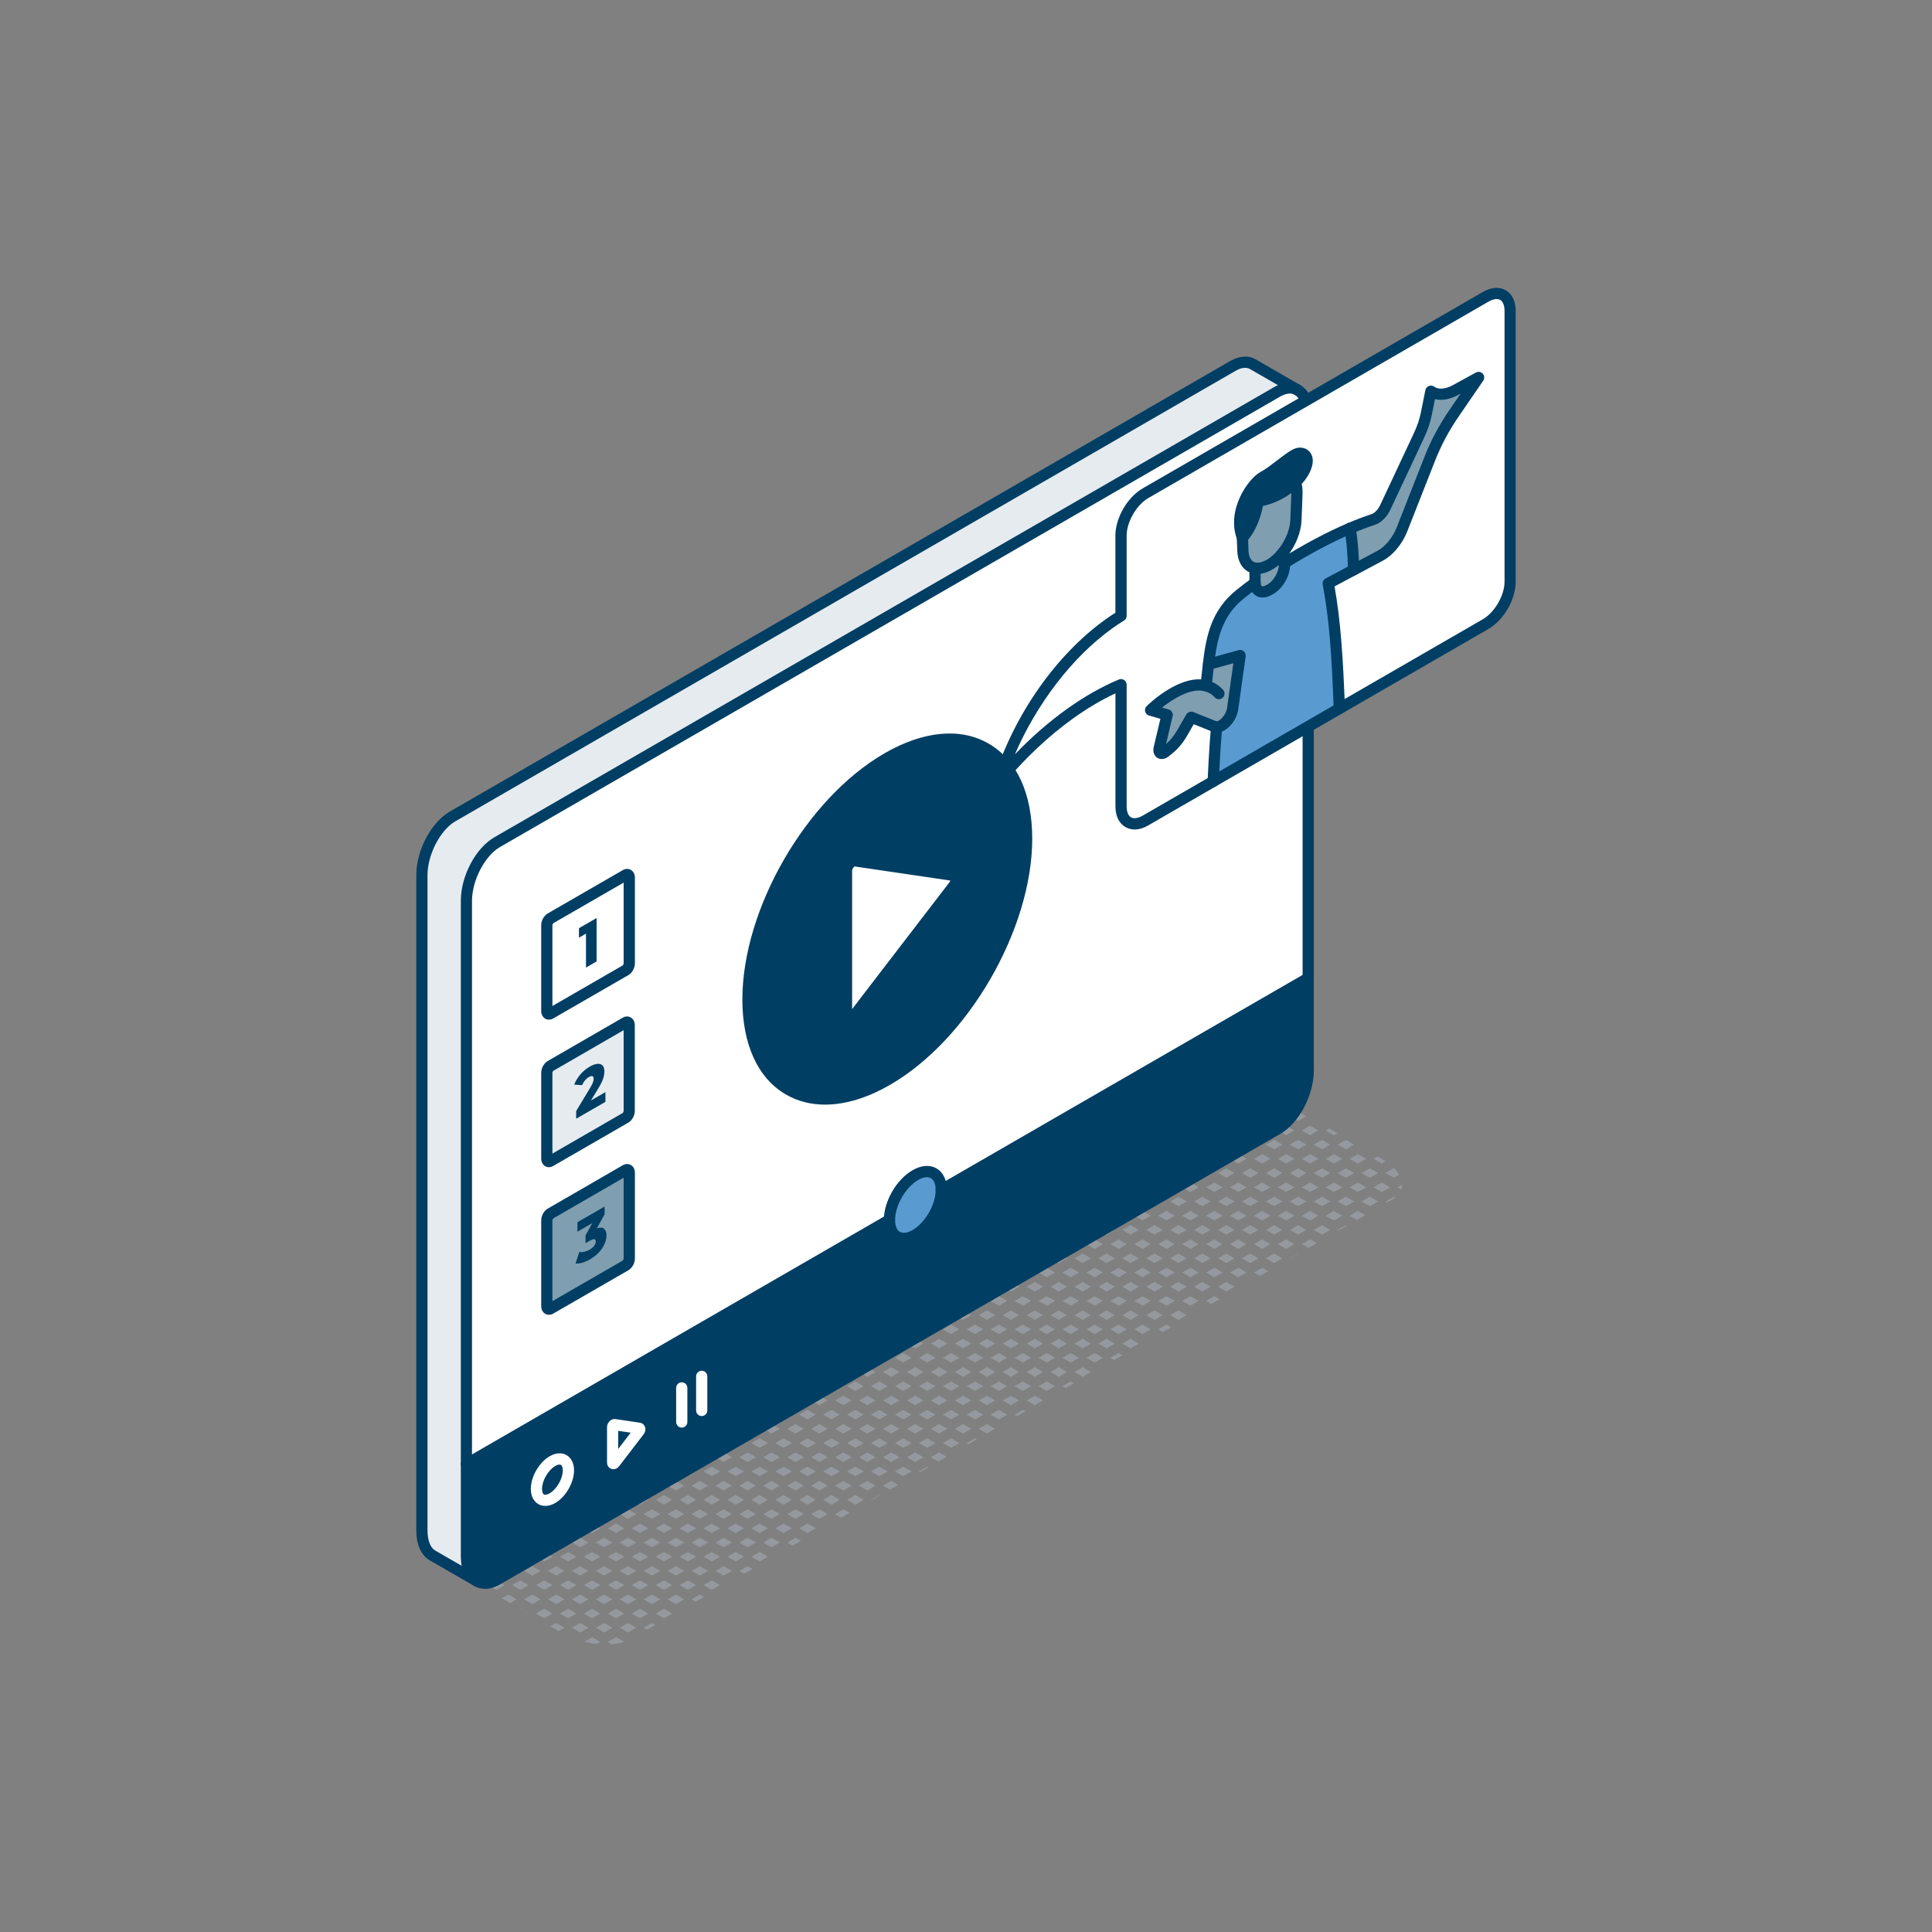 <?xml version="1.0" encoding="UTF-8"?>
<svg id="Calque_1" xmlns="http://www.w3.org/2000/svg" viewBox="0 0 400 400">
  <rect x="0" y="0" width="400" height="400" fill="#808080" stroke="none"/>
  <defs>
    <style>
      .cls-1 {
        fill: #7f9eb0;
      }

      .cls-2 {
        fill: #e5ebef;
      }

      .cls-3 {
        fill: #95999d;
      }

      .cls-4 {
        fill: #003e64;
      }

      .cls-5 {
        fill: #fff;
      }

      .cls-6 {
        fill: #599bd1;
      }
    </style>
  </defs>
  <polygon class="cls-3" points="90.39 188.93 88.68 189.92 90.39 190.9 92.09 189.92 90.39 188.93"/>
  <polygon class="cls-3" points="92.86 187.96 94.57 186.98 92.86 185.99 91.16 186.98 92.86 187.96"/>
  <path class="cls-3" d="M95.34,185.02l1.7-.98-.66-.38c-.35-.01-.7-.03-1.05-.04-.32,0-.63,0-.95-.01l-.75.43,1.7.98Z"/>
  <polygon class="cls-3" points="90.39 194.82 88.68 195.8 90.39 196.79 92.09 195.8 90.39 194.82"/>
  <polygon class="cls-3" points="91.16 192.86 92.86 193.84 94.57 192.86 92.86 191.88 91.16 192.86"/>
  <polygon class="cls-3" points="90.39 200.7 88.68 201.69 90.39 202.67 92.09 201.69 90.39 200.7"/>
  <polygon class="cls-3" points="91.16 198.74 92.86 199.73 94.57 198.74 92.86 197.76 91.16 198.74"/>
  <polygon class="cls-3" points="90.39 206.59 88.68 207.57 90.39 208.55 92.09 207.57 90.39 206.59"/>
  <polygon class="cls-3" points="91.16 204.63 92.86 205.61 94.57 204.63 92.86 203.64 91.16 204.63"/>
  <polygon class="cls-3" points="90.39 212.47 88.68 213.45 90.39 214.44 92.09 213.45 90.39 212.47"/>
  <polygon class="cls-3" points="91.16 210.51 92.86 211.49 94.57 210.51 92.86 209.53 91.16 210.51"/>
  <polygon class="cls-3" points="90.39 218.35 88.68 219.34 90.39 220.32 92.09 219.34 90.39 218.35"/>
  <polygon class="cls-3" points="91.16 216.39 92.86 217.38 94.57 216.39 92.86 215.41 91.16 216.39"/>
  <polygon class="cls-3" points="90.39 224.24 88.68 225.22 90.39 226.2 92.09 225.22 90.39 224.24"/>
  <polygon class="cls-3" points="91.16 222.28 92.86 223.26 94.57 222.28 92.86 221.29 91.16 222.28"/>
  <polygon class="cls-3" points="90.39 230.12 88.68 231.1 90.39 232.09 92.09 231.1 90.39 230.12"/>
  <polygon class="cls-3" points="91.16 228.16 92.86 229.15 94.57 228.16 92.86 227.18 91.16 228.16"/>
  <polygon class="cls-3" points="94.57 234.05 92.86 233.06 91.16 234.05 92.86 235.03 94.57 234.05"/>
  <polygon class="cls-3" points="92.86 240.91 94.57 239.93 92.86 238.95 91.16 239.93 92.86 240.91"/>
  <polygon class="cls-3" points="90.39 237.97 92.09 236.99 90.39 236 88.68 236.99 90.39 237.97"/>
  <path class="cls-3" d="M95.34,243.73c.07,0,.15,0,.22,0l1.48-.85-1.7-.98-1.7.98,1.5.87c.07,0,.13,0,.2,0Z"/>
  <polygon class="cls-3" points="87.91 187.96 89.61 186.98 87.91 185.99 86.21 186.98 87.91 187.96"/>
  <path class="cls-3" d="M90.39,185.02l1.7-.98-.73-.42c-.32,0-.65,0-.97.02-.36.01-.73.03-1.09.05l-.61.35,1.7.98Z"/>
  <polygon class="cls-3" points="86.21 192.86 87.91 193.84 89.61 192.86 87.91 191.88 86.21 192.86"/>
  <polygon class="cls-3" points="86.21 198.74 87.91 199.73 89.61 198.74 87.91 197.76 86.21 198.74"/>
  <polygon class="cls-3" points="86.21 204.63 87.91 205.61 89.61 204.63 87.91 203.64 86.21 204.63"/>
  <polygon class="cls-3" points="86.21 210.51 87.91 211.49 89.61 210.51 87.91 209.53 86.21 210.51"/>
  <polygon class="cls-3" points="86.21 216.39 87.91 217.38 89.61 216.39 87.91 215.41 86.21 216.39"/>
  <polygon class="cls-3" points="86.21 222.28 87.91 223.26 89.61 222.28 87.91 221.29 86.21 222.28"/>
  <polygon class="cls-3" points="86.21 228.16 87.91 229.15 89.61 228.16 87.91 227.18 86.21 228.16"/>
  <polygon class="cls-3" points="89.61 234.05 87.91 233.06 86.21 234.05 87.91 235.03 89.61 234.05"/>
  <polygon class="cls-3" points="89.61 239.93 87.91 238.95 86.21 239.93 87.91 240.91 89.61 239.93"/>
  <path class="cls-3" d="M90.14,243.71c.08,0,.4.02.47.02l1.49-.86-1.7-.98-1.7.98,1.45.84Z"/>
  <path class="cls-3" d="M290.13,246.27c.11-.32.17-.66.17-1.01l-.96.55.79.45Z"/>
  <path class="cls-3" d="M286.87,248.75l.34.2,1.04-.6c.12-.07.22-.14.32-.21.1-.06.2-.13.29-.19l-.29-.17-1.7.98Z"/>
  <polygon class="cls-3" points="284.39 245.81 286.09 246.8 287.8 245.81 286.09 244.83 284.39 245.81"/>
  <path class="cls-3" d="M288.57,243.85l1.12-.65c-.07-.11-.15-.22-.22-.34-.2-.29-.43-.58-.7-.87l-.2-.12-1.7.98,1.7.98Z"/>
  <polygon class="cls-3" points="281.14 240.91 282.84 239.93 281.14 238.95 279.44 239.93 281.14 240.91"/>
  <polygon class="cls-3" points="280.37 236.99 278.66 236 276.96 236.99 278.66 237.97 280.37 236.99"/>
  <polygon class="cls-3" points="281.91 248.75 283.62 249.74 285.32 248.75 283.62 247.77 281.91 248.75"/>
  <polygon class="cls-3" points="279.44 245.81 281.14 246.8 282.84 245.81 281.14 244.83 279.44 245.81"/>
  <polygon class="cls-3" points="283.62 243.85 285.32 242.87 283.62 241.89 281.91 242.87 283.62 243.85"/>
  <polygon class="cls-3" points="279.44 251.7 280.94 252.57 282.65 251.58 281.14 250.71 279.44 251.7"/>
  <polygon class="cls-3" points="276.88 234.63 275.17 233.65 274.48 234.05 276.18 235.03 276.88 234.63"/>
  <polygon class="cls-3" points="276.96 242.87 278.66 243.85 280.37 242.87 278.66 241.89 276.96 242.87"/>
  <polygon class="cls-3" points="274.48 239.93 276.18 240.91 277.89 239.93 276.18 238.95 274.48 239.93"/>
  <polygon class="cls-3" points="276.96 248.75 278.66 249.74 280.37 248.75 278.66 247.77 276.96 248.75"/>
  <polygon class="cls-3" points="274.48 245.81 276.18 246.8 277.89 245.81 276.18 244.83 274.48 245.81"/>
  <polygon class="cls-3" points="276.96 254.64 277.16 254.75 278.86 253.77 278.66 253.65 276.96 254.64"/>
  <polygon class="cls-3" points="274.48 251.7 276.18 252.68 277.89 251.7 276.18 250.71 274.48 251.7"/>
  <polygon class="cls-3" points="271.23 235.03 272.93 234.05 271.23 233.06 269.53 234.05 271.23 235.03"/>
  <polygon class="cls-3" points="270.46 231.1 268.75 230.12 267.05 231.1 268.75 232.09 270.46 231.1"/>
  <polygon class="cls-3" points="272 242.87 273.71 243.85 275.41 242.87 273.71 241.89 272 242.87"/>
  <polygon class="cls-3" points="269.53 239.93 271.23 240.91 272.93 239.93 271.23 238.95 269.53 239.93"/>
  <polygon class="cls-3" points="273.71 237.97 275.41 236.99 273.71 236 272 236.99 273.71 237.97"/>
  <polygon class="cls-3" points="272 248.75 273.71 249.74 275.41 248.75 273.71 247.77 272 248.75"/>
  <polygon class="cls-3" points="269.53 245.81 271.23 246.8 272.93 245.81 271.23 244.83 269.53 245.81"/>
  <polygon class="cls-3" points="272 254.64 273.71 255.62 275.41 254.64 273.71 253.65 272 254.64"/>
  <polygon class="cls-3" points="269.53 251.7 271.23 252.68 272.93 251.7 271.23 250.71 269.53 251.7"/>
  <polygon class="cls-3" points="269.53 257.58 270.89 258.37 272.6 257.39 271.23 256.6 269.53 257.58"/>
  <polygon class="cls-3" points="267.05 236.99 268.75 237.97 270.46 236.99 268.75 236 267.05 236.99"/>
  <polygon class="cls-3" points="266.28 235.03 267.98 234.05 266.28 233.06 264.57 234.05 266.28 235.03"/>
  <polygon class="cls-3" points="265.5 231.1 264.72 230.65 263.02 231.64 263.8 232.09 265.5 231.1"/>
  <polygon class="cls-3" points="267.05 242.87 268.75 243.85 270.46 242.87 268.75 241.89 267.05 242.87"/>
  <polygon class="cls-3" points="264.57 239.93 266.28 240.91 267.98 239.93 266.28 238.95 264.57 239.93"/>
  <polygon class="cls-3" points="267.05 248.75 268.75 249.74 270.46 248.75 268.75 247.77 267.05 248.75"/>
  <polygon class="cls-3" points="264.57 245.81 266.28 246.8 267.98 245.81 266.28 244.83 264.57 245.81"/>
  <polygon class="cls-3" points="267.05 254.64 268.75 255.62 270.46 254.64 268.75 253.65 267.05 254.64"/>
  <polygon class="cls-3" points="264.57 251.7 266.28 252.68 267.98 251.7 266.28 250.71 264.57 251.7"/>
  <polygon class="cls-3" points="268.75 259.6 268.81 259.57 268.75 259.54 267.05 260.52 267.11 260.55 268.75 259.6"/>
  <polygon class="cls-3" points="264.57 257.58 266.28 258.56 267.98 257.58 266.28 256.6 264.57 257.58"/>
  <polygon class="cls-3" points="262.09 236.99 263.8 237.97 265.5 236.99 263.8 236 262.09 236.99"/>
  <polygon class="cls-3" points="263.02 234.05 261.32 233.06 259.62 234.05 261.32 235.03 263.02 234.05"/>
  <polygon class="cls-3" points="262.09 242.87 263.8 243.85 265.5 242.87 263.8 241.89 262.09 242.87"/>
  <polygon class="cls-3" points="259.62 239.93 261.32 240.91 263.02 239.93 261.32 238.95 259.62 239.93"/>
  <polygon class="cls-3" points="260.55 236.99 258.84 236 257.14 236.99 258.84 237.97 260.55 236.99"/>
  <polygon class="cls-3" points="262.09 248.75 263.8 249.74 265.5 248.75 263.8 247.77 262.09 248.75"/>
  <polygon class="cls-3" points="259.62 245.81 261.32 246.8 263.02 245.81 261.32 244.83 259.62 245.81"/>
  <polygon class="cls-3" points="262.09 254.64 263.8 255.62 265.5 254.64 263.8 253.65 262.09 254.64"/>
  <polygon class="cls-3" points="259.62 251.7 261.32 252.68 263.02 251.7 261.32 250.71 259.62 251.7"/>
  <polygon class="cls-3" points="262.09 260.52 263.8 261.51 265.5 260.52 263.8 259.54 262.09 260.52"/>
  <polygon class="cls-3" points="259.62 257.58 261.32 258.56 263.02 257.58 261.32 256.6 259.62 257.58"/>
  <polygon class="cls-3" points="259.62 263.46 260.84 264.17 262.55 263.19 261.32 262.48 259.62 263.46"/>
  <polygon class="cls-3" points="257.14 242.87 258.84 243.85 260.55 242.87 258.84 241.89 257.14 242.87"/>
  <polygon class="cls-3" points="256.37 240.91 258.07 239.93 256.37 238.95 254.66 239.93 256.37 240.91"/>
  <polygon class="cls-3" points="255.59 236.99 254.67 236.46 252.97 237.44 253.89 237.97 255.59 236.99"/>
  <polygon class="cls-3" points="257.14 248.75 258.84 249.74 260.55 248.75 258.84 247.77 257.14 248.75"/>
  <polygon class="cls-3" points="254.66 245.81 256.37 246.8 258.07 245.81 256.37 244.83 254.66 245.81"/>
  <polygon class="cls-3" points="257.14 254.64 258.84 255.62 260.55 254.64 258.84 253.65 257.14 254.64"/>
  <polygon class="cls-3" points="254.66 251.7 256.37 252.68 258.07 251.7 256.37 250.71 254.66 251.7"/>
  <polygon class="cls-3" points="257.14 260.52 258.84 261.51 260.55 260.52 258.84 259.54 257.14 260.52"/>
  <polygon class="cls-3" points="254.66 257.58 256.37 258.56 258.07 257.58 256.37 256.6 254.66 257.58"/>
  <polygon class="cls-3" points="254.66 263.46 256.37 264.45 258.07 263.46 256.37 262.48 254.66 263.46"/>
  <polygon class="cls-3" points="252.19 242.87 253.89 243.85 255.59 242.87 253.89 241.89 252.19 242.87"/>
  <polygon class="cls-3" points="253.11 239.93 251.41 238.95 249.71 239.93 251.41 240.91 253.11 239.93"/>
  <polygon class="cls-3" points="252.19 248.75 253.89 249.74 255.59 248.75 253.89 247.77 252.19 248.75"/>
  <polygon class="cls-3" points="249.71 245.81 251.41 246.8 253.11 245.81 251.41 244.83 249.71 245.81"/>
  <polygon class="cls-3" points="250.64 242.87 248.93 241.89 247.23 242.87 248.93 243.85 250.64 242.87"/>
  <polygon class="cls-3" points="252.19 254.64 253.89 255.62 255.59 254.64 253.89 253.65 252.19 254.64"/>
  <polygon class="cls-3" points="249.71 251.7 251.41 252.68 253.11 251.7 251.41 250.71 249.71 251.7"/>
  <polygon class="cls-3" points="252.19 260.52 253.89 261.51 255.59 260.52 253.89 259.54 252.19 260.52"/>
  <polygon class="cls-3" points="249.71 257.58 251.41 258.56 253.11 257.58 251.41 256.6 249.71 257.58"/>
  <polygon class="cls-3" points="252.19 266.41 253.89 267.39 255.59 266.41 253.89 265.42 252.19 266.41"/>
  <polygon class="cls-3" points="249.71 263.46 251.41 264.45 253.11 263.46 251.41 262.48 249.71 263.46"/>
  <polygon class="cls-3" points="249.71 269.35 250.79 269.97 252.5 268.99 251.41 268.36 249.71 269.35"/>
  <polygon class="cls-3" points="247.23 248.75 248.93 249.74 250.64 248.75 248.93 247.77 247.23 248.75"/>
  <polygon class="cls-3" points="246.46 246.8 248.16 245.81 246.46 244.83 244.75 245.81 246.46 246.8"/>
  <polygon class="cls-3" points="245.68 242.87 244.62 242.26 242.92 243.24 243.98 243.85 245.68 242.87"/>
  <polygon class="cls-3" points="247.23 254.64 248.93 255.62 250.64 254.64 248.93 253.65 247.23 254.64"/>
  <polygon class="cls-3" points="244.75 251.7 246.46 252.68 248.16 251.7 246.46 250.71 244.75 251.7"/>
  <polygon class="cls-3" points="247.23 260.52 248.93 261.51 250.64 260.52 248.93 259.54 247.23 260.52"/>
  <polygon class="cls-3" points="244.75 257.58 246.46 258.56 248.16 257.58 246.46 256.6 244.75 257.58"/>
  <polygon class="cls-3" points="247.23 266.41 248.93 267.39 250.64 266.41 248.93 265.42 247.23 266.41"/>
  <polygon class="cls-3" points="244.75 263.46 246.46 264.45 248.16 263.46 246.46 262.48 244.75 263.46"/>
  <polygon class="cls-3" points="244.75 269.35 246.46 270.33 248.16 269.35 246.46 268.36 244.75 269.35"/>
  <polygon class="cls-3" points="242.28 248.75 243.98 249.74 245.68 248.75 243.98 247.77 242.28 248.75"/>
  <polygon class="cls-3" points="243.21 245.81 241.5 244.83 239.8 245.81 241.5 246.8 243.21 245.81"/>
  <polygon class="cls-3" points="242.28 254.64 243.98 255.62 245.68 254.64 243.98 253.65 242.28 254.64"/>
  <polygon class="cls-3" points="239.8 251.7 241.5 252.68 243.21 251.7 241.5 250.71 239.8 251.7"/>
  <polygon class="cls-3" points="240.73 248.75 239.02 247.77 237.32 248.75 239.02 249.74 240.73 248.75"/>
  <polygon class="cls-3" points="242.28 260.52 243.98 261.51 245.68 260.52 243.98 259.54 242.28 260.52"/>
  <polygon class="cls-3" points="239.8 257.58 241.5 258.56 243.21 257.58 241.5 256.6 239.8 257.58"/>
  <polygon class="cls-3" points="242.28 266.41 243.98 267.39 245.68 266.41 243.98 265.42 242.28 266.41"/>
  <polygon class="cls-3" points="239.8 263.46 241.5 264.45 243.21 263.46 241.5 262.48 239.8 263.46"/>
  <polygon class="cls-3" points="242.28 272.29 243.98 273.27 245.68 272.29 243.98 271.31 242.28 272.29"/>
  <polygon class="cls-3" points="239.8 269.35 241.5 270.33 243.21 269.35 241.5 268.36 239.8 269.35"/>
  <polygon class="cls-3" points="239.8 275.23 240.74 275.78 242.45 274.79 241.5 274.25 239.8 275.23"/>
  <polygon class="cls-3" points="237.32 254.64 239.02 255.62 240.73 254.64 239.02 253.65 237.32 254.64"/>
  <polygon class="cls-3" points="236.55 252.68 238.25 251.7 236.55 250.71 234.84 251.7 236.55 252.68"/>
  <polygon class="cls-3" points="237.32 260.52 239.02 261.51 240.73 260.52 239.02 259.54 237.32 260.52"/>
  <polygon class="cls-3" points="234.84 257.58 236.55 258.56 238.25 257.58 236.55 256.6 234.84 257.58"/>
  <polygon class="cls-3" points="237.32 266.41 239.02 267.39 240.73 266.41 239.02 265.42 237.32 266.41"/>
  <polygon class="cls-3" points="234.84 263.46 236.55 264.45 238.25 263.46 236.55 262.48 234.84 263.46"/>
  <polygon class="cls-3" points="237.32 272.29 239.02 273.27 240.73 272.29 239.02 271.31 237.32 272.29"/>
  <polygon class="cls-3" points="234.84 269.35 236.55 270.33 238.25 269.35 236.55 268.36 234.84 269.35"/>
  <polygon class="cls-3" points="234.84 275.23 236.55 276.21 238.25 275.23 236.55 274.25 234.84 275.23"/>
  <polygon class="cls-3" points="232.37 254.64 234.07 255.62 235.77 254.64 234.07 253.65 232.37 254.64"/>
  <polygon class="cls-3" points="233.3 251.7 231.59 250.71 229.89 251.7 231.59 252.68 233.3 251.7"/>
  <polygon class="cls-3" points="234.07 249.74 235.77 248.75 234.57 248.06 232.87 249.04 234.07 249.74"/>
  <polygon class="cls-3" points="232.37 260.52 234.07 261.51 235.77 260.52 234.07 259.54 232.37 260.52"/>
  <polygon class="cls-3" points="229.12 259.54 227.41 260.52 229.12 261.51 230.82 260.52 229.12 259.54"/>
  <polygon class="cls-3" points="229.89 257.58 231.59 258.56 233.3 257.58 231.59 256.6 229.89 257.58"/>
  <polygon class="cls-3" points="232.37 266.41 234.07 267.39 235.77 266.41 234.07 265.42 232.37 266.41"/>
  <polygon class="cls-3" points="229.12 265.42 227.41 266.41 229.12 267.39 230.82 266.41 229.12 265.42"/>
  <polygon class="cls-3" points="229.89 263.46 231.59 264.45 233.3 263.46 231.59 262.48 229.89 263.46"/>
  <polygon class="cls-3" points="232.37 272.29 234.07 273.27 235.77 272.29 234.07 271.31 232.37 272.29"/>
  <polygon class="cls-3" points="229.12 271.31 227.41 272.29 229.12 273.27 230.82 272.29 229.12 271.31"/>
  <polygon class="cls-3" points="229.89 269.35 231.59 270.33 233.3 269.35 231.59 268.36 229.89 269.35"/>
  <polygon class="cls-3" points="232.37 278.17 234.07 279.16 235.77 278.17 234.07 277.19 232.37 278.17"/>
  <polygon class="cls-3" points="229.12 277.19 227.41 278.17 229.12 279.16 230.82 278.17 229.12 277.19"/>
  <polygon class="cls-3" points="229.89 275.23 231.59 276.21 233.3 275.23 231.59 274.25 229.89 275.23"/>
  <polygon class="cls-3" points="229.89 281.11 230.69 281.58 232.4 280.59 231.59 280.13 229.89 281.11"/>
  <polygon class="cls-3" points="228.34 251.7 228.31 251.68 226.6 252.66 226.64 252.68 228.34 251.7"/>
  <polygon class="cls-3" points="224.16 259.54 222.46 260.52 224.16 261.51 225.86 260.52 224.16 259.54"/>
  <polygon class="cls-3" points="224.94 257.58 226.64 258.56 228.34 257.58 226.64 256.6 224.94 257.58"/>
  <polygon class="cls-3" points="229.12 255.62 230.82 254.64 229.12 253.65 227.41 254.64 229.12 255.62"/>
  <polygon class="cls-3" points="224.16 255.62 225.86 254.64 224.52 253.86 222.82 254.85 224.16 255.62"/>
  <polygon class="cls-3" points="224.16 265.42 222.46 266.41 224.16 267.39 225.86 266.41 224.16 265.42"/>
  <polygon class="cls-3" points="224.94 263.46 226.64 264.45 228.34 263.46 226.64 262.48 224.94 263.46"/>
  <polygon class="cls-3" points="224.16 271.31 222.46 272.29 224.16 273.27 225.86 272.29 224.16 271.31"/>
  <polygon class="cls-3" points="224.94 269.35 226.64 270.33 228.34 269.35 226.64 268.36 224.94 269.35"/>
  <polygon class="cls-3" points="224.16 277.19 222.46 278.17 224.16 279.16 225.86 278.17 224.16 277.19"/>
  <polygon class="cls-3" points="224.94 275.23 226.64 276.21 228.34 275.23 226.64 274.25 224.94 275.23"/>
  <polygon class="cls-3" points="224.16 283.07 222.46 284.06 224.16 285.04 225.86 284.06 224.16 283.07"/>
  <polygon class="cls-3" points="224.94 281.11 226.64 282.1 228.34 281.11 226.64 280.13 224.94 281.11"/>
  <polygon class="cls-3" points="223.39 257.58 221.68 256.6 219.98 257.58 221.68 258.56 223.39 257.58"/>
  <polygon class="cls-3" points="219.21 265.42 217.5 266.41 219.21 267.39 220.91 266.41 219.21 265.42"/>
  <polygon class="cls-3" points="219.98 263.46 221.68 264.45 223.39 263.46 221.68 262.48 219.98 263.46"/>
  <polygon class="cls-3" points="219.21 271.31 217.5 272.29 219.21 273.27 220.91 272.29 219.21 271.31"/>
  <polygon class="cls-3" points="219.98 269.35 221.68 270.33 223.39 269.35 221.68 268.36 219.98 269.35"/>
  <polygon class="cls-3" points="219.21 277.19 217.5 278.17 219.21 279.16 220.91 278.17 219.21 277.19"/>
  <polygon class="cls-3" points="219.98 275.23 221.68 276.21 223.39 275.23 221.68 274.25 219.98 275.23"/>
  <polygon class="cls-3" points="219.21 283.07 217.5 284.06 219.21 285.04 220.91 284.06 219.21 283.07"/>
  <polygon class="cls-3" points="219.98 281.11 221.68 282.1 223.39 281.11 221.68 280.13 219.98 281.11"/>
  <polygon class="cls-3" points="219.98 287 220.64 287.38 222.35 286.4 221.68 286.01 219.98 287"/>
  <path class="cls-3" d="M216.56,258.47l.16.09,1.7-.98-.17-.1-1.7.98h0c.76-.43.89-.51,0,0Z"/>
  <polygon class="cls-3" points="214.25 265.42 212.55 266.41 214.25 267.39 215.95 266.41 214.25 265.42"/>
  <polygon class="cls-3" points="215.03 263.46 216.73 264.45 218.43 263.46 216.73 262.48 215.03 263.46"/>
  <polygon class="cls-3" points="219.21 261.51 220.91 260.52 219.21 259.54 217.5 260.52 219.21 261.51"/>
  <polygon class="cls-3" points="214.25 271.31 212.55 272.29 214.25 273.27 215.95 272.29 214.25 271.31"/>
  <polygon class="cls-3" points="215.03 269.35 216.73 270.33 218.43 269.35 216.73 268.36 215.03 269.35"/>
  <polygon class="cls-3" points="214.25 277.19 212.55 278.17 214.25 279.16 215.95 278.17 214.25 277.19"/>
  <polygon class="cls-3" points="215.03 275.23 216.73 276.21 218.43 275.23 216.73 274.25 215.03 275.23"/>
  <polygon class="cls-3" points="214.25 283.07 212.55 284.06 214.25 285.04 215.95 284.06 214.25 283.07"/>
  <polygon class="cls-3" points="215.03 281.11 216.73 282.1 218.43 281.11 216.73 280.13 215.03 281.11"/>
  <polygon class="cls-3" points="214.25 288.96 212.55 289.94 214.25 290.92 215.95 289.94 214.25 288.96"/>
  <polygon class="cls-3" points="215.03 287 216.73 287.98 218.43 287 216.73 286.01 215.03 287"/>
  <path class="cls-3" d="M213.01,260.52c-.08.04-.15.09-.23.13l1.47.85,1.7-.98-1.47-.85-1.47.85Z"/>
  <polygon class="cls-3" points="213.48 263.46 211.77 262.48 210.07 263.46 211.77 264.45 213.48 263.46"/>
  <path class="cls-3" d="M213.01,260.52l1.47-.85h0s-1.7.98-1.7.98c.08-.04.16-.08.24-.13Z"/>
  <polygon class="cls-3" points="209.3 271.31 207.59 272.29 209.3 273.27 211 272.29 209.3 271.31"/>
  <polygon class="cls-3" points="210.07 269.35 211.77 270.33 213.48 269.35 211.77 268.36 210.07 269.35"/>
  <polygon class="cls-3" points="209.3 277.19 207.59 278.17 209.3 279.16 211 278.17 209.3 277.19"/>
  <polygon class="cls-3" points="210.07 275.23 211.77 276.21 213.48 275.23 211.77 274.25 210.07 275.23"/>
  <polygon class="cls-3" points="209.3 283.07 207.59 284.06 209.3 285.04 211 284.06 209.3 283.07"/>
  <polygon class="cls-3" points="210.07 281.11 211.77 282.1 213.48 281.11 211.77 280.13 210.07 281.11"/>
  <polygon class="cls-3" points="209.3 288.96 207.59 289.94 209.3 290.92 211 289.94 209.3 288.96"/>
  <polygon class="cls-3" points="210.07 287 211.77 287.98 213.48 287 211.77 286.01 210.07 287"/>
  <polygon class="cls-3" points="210.07 292.88 210.59 293.18 212.29 292.2 211.77 291.9 210.07 292.88"/>
  <path class="cls-3" d="M204.43,265.47s-.06.03-.09.05c-.94.54-.79.46,0,0,.03-.02.06-.03.09-.05Z"/>
  <polygon class="cls-3" points="206.82 264.45 208.52 263.46 208.22 263.29 206.51 264.27 206.82 264.45"/>
  <path class="cls-3" d="M208.22,263.29c-.64.37-1.22.69-1.71.98.53-.3,1.11-.63,1.71-.98Z"/>
  <polygon class="cls-3" points="204.34 271.31 202.64 272.29 204.34 273.27 206.05 272.29 204.34 271.31"/>
  <polygon class="cls-3" points="205.12 269.35 206.82 270.33 208.52 269.35 206.82 268.36 205.12 269.35"/>
  <polygon class="cls-3" points="209.3 267.39 211 266.41 209.3 265.42 207.59 266.41 209.3 267.39"/>
  <polygon class="cls-3" points="204.34 267.39 206.05 266.41 204.43 265.47 202.73 266.46 204.34 267.39"/>
  <polygon class="cls-3" points="204.34 277.19 202.64 278.17 204.34 279.16 206.05 278.17 204.34 277.19"/>
  <polygon class="cls-3" points="205.12 275.23 206.82 276.21 208.52 275.23 206.82 274.25 205.12 275.23"/>
  <polygon class="cls-3" points="204.34 283.07 202.64 284.06 204.34 285.04 206.05 284.06 204.34 283.07"/>
  <polygon class="cls-3" points="205.12 281.11 206.82 282.1 208.52 281.11 206.82 280.13 205.12 281.11"/>
  <polygon class="cls-3" points="204.34 288.96 202.64 289.94 204.34 290.92 206.05 289.94 204.34 288.96"/>
  <polygon class="cls-3" points="205.12 287 206.82 287.98 208.52 287 206.82 286.01 205.12 287"/>
  <polygon class="cls-3" points="204.34 294.84 202.64 295.82 204.33 296.8 206.03 295.82 204.34 294.84"/>
  <polygon class="cls-3" points="205.12 292.88 206.82 293.87 208.52 292.88 206.82 291.9 205.12 292.88"/>
  <polygon class="cls-3" points="203.57 269.35 201.87 268.36 200.16 269.35 201.87 270.33 203.57 269.35"/>
  <polygon class="cls-3" points="199.39 277.19 197.68 278.17 199.39 279.16 201.09 278.17 199.39 277.19"/>
  <polygon class="cls-3" points="200.16 275.23 201.87 276.21 203.57 275.23 201.87 274.25 200.16 275.23"/>
  <polygon class="cls-3" points="199.39 283.07 197.68 284.06 199.39 285.04 201.09 284.06 199.39 283.07"/>
  <polygon class="cls-3" points="200.16 281.11 201.87 282.1 203.57 281.11 201.87 280.13 200.16 281.11"/>
  <polygon class="cls-3" points="199.39 288.96 197.68 289.94 199.39 290.92 201.09 289.94 199.39 288.96"/>
  <polygon class="cls-3" points="200.16 287 201.87 287.98 203.57 287 201.87 286.01 200.16 287"/>
  <polygon class="cls-3" points="199.39 294.84 197.68 295.82 199.39 296.81 201.09 295.82 199.39 294.84"/>
  <polygon class="cls-3" points="200.16 292.88 201.87 293.87 203.57 292.88 201.87 291.9 200.16 292.88"/>
  <polygon class="cls-3" points="200.16 298.77 200.54 298.98 202.24 298 201.87 297.78 200.16 298.77"/>
  <polygon class="cls-3" points="198.61 269.35 198.17 269.09 196.46 270.07 196.91 270.33 198.61 269.35"/>
  <polygon class="cls-3" points="194.43 277.19 192.73 278.17 194.43 279.16 196.14 278.17 194.43 277.19"/>
  <polygon class="cls-3" points="195.21 275.23 196.91 276.21 198.61 275.23 196.91 274.25 195.21 275.23"/>
  <polygon class="cls-3" points="199.39 273.27 201.09 272.29 199.39 271.31 197.68 272.29 199.39 273.27"/>
  <polygon class="cls-3" points="194.43 273.27 196.14 272.29 194.43 271.31 192.73 272.29 194.43 273.27"/>
  <polygon class="cls-3" points="194.43 283.07 192.73 284.06 194.43 285.04 196.14 284.06 194.43 283.07"/>
  <polygon class="cls-3" points="195.21 281.11 196.91 282.1 198.61 281.11 196.91 280.13 195.21 281.11"/>
  <polygon class="cls-3" points="194.43 288.96 192.73 289.94 194.43 290.92 196.14 289.94 194.43 288.96"/>
  <polygon class="cls-3" points="195.21 287 196.91 287.98 198.61 287 196.91 286.01 195.21 287"/>
  <polygon class="cls-3" points="194.43 294.84 192.73 295.82 194.43 296.81 196.14 295.82 194.43 294.84"/>
  <polygon class="cls-3" points="195.21 292.88 196.91 293.87 198.61 292.88 196.91 291.9 195.21 292.88"/>
  <polygon class="cls-3" points="194.43 300.72 192.73 301.71 194.28 302.6 195.98 301.62 194.43 300.72"/>
  <polygon class="cls-3" points="195.21 298.77 196.91 299.75 198.61 298.77 196.91 297.78 195.21 298.77"/>
  <polygon class="cls-3" points="193.66 275.23 191.96 274.25 190.25 275.23 191.96 276.21 193.66 275.23"/>
  <polygon class="cls-3" points="189.48 283.07 187.78 284.06 189.48 285.04 191.18 284.06 189.48 283.07"/>
  <polygon class="cls-3" points="190.25 281.11 191.96 282.1 193.66 281.11 191.96 280.13 190.25 281.11"/>
  <polygon class="cls-3" points="189.48 288.96 187.78 289.94 189.48 290.92 191.18 289.94 189.48 288.96"/>
  <polygon class="cls-3" points="190.25 287 191.96 287.98 193.66 287 191.96 286.01 190.25 287"/>
  <polygon class="cls-3" points="189.48 294.84 187.78 295.82 189.48 296.81 191.18 295.82 189.48 294.84"/>
  <polygon class="cls-3" points="190.25 292.88 191.96 293.87 193.66 292.88 191.96 291.9 190.25 292.88"/>
  <polygon class="cls-3" points="189.48 300.72 187.78 301.71 189.48 302.69 191.18 301.71 189.48 300.72"/>
  <polygon class="cls-3" points="190.25 298.77 191.96 299.75 193.66 298.77 191.96 297.78 190.25 298.77"/>
  <polygon class="cls-3" points="191.96 303.67 190.25 304.65 190.49 304.79 192.19 303.8 191.96 303.67"/>
  <polygon class="cls-3" points="188.7 275.23 188.12 274.89 186.41 275.87 187 276.21 188.7 275.23"/>
  <polygon class="cls-3" points="184.52 283.07 182.82 284.06 184.52 285.04 186.23 284.06 184.52 283.07"/>
  <polygon class="cls-3" points="185.3 281.11 187 282.1 188.7 281.11 187 280.13 185.3 281.11"/>
  <polygon class="cls-3" points="189.48 279.16 191.18 278.17 189.48 277.19 187.78 278.17 189.48 279.16"/>
  <polygon class="cls-3" points="184.52 279.16 186.23 278.17 184.52 277.19 182.82 278.17 184.52 279.16"/>
  <polygon class="cls-3" points="184.52 288.96 182.82 289.94 184.52 290.92 186.23 289.94 184.52 288.96"/>
  <polygon class="cls-3" points="185.3 287 187 287.98 188.7 287 187 286.01 185.3 287"/>
  <polygon class="cls-3" points="184.52 294.84 182.82 295.82 184.52 296.81 186.23 295.82 184.52 294.84"/>
  <polygon class="cls-3" points="185.3 292.88 187 293.87 188.7 292.88 187 291.9 185.3 292.88"/>
  <polygon class="cls-3" points="184.52 300.72 182.82 301.71 184.52 302.69 186.23 301.71 184.52 300.72"/>
  <polygon class="cls-3" points="185.3 298.77 187 299.75 188.7 298.77 187 297.78 185.3 298.77"/>
  <polygon class="cls-3" points="185.3 304.65 187 305.63 188.7 304.65 187 303.67 185.3 304.65"/>
  <polygon class="cls-3" points="183.75 281.11 182.05 280.13 180.34 281.11 182.05 282.1 183.75 281.11"/>
  <polygon class="cls-3" points="180.34 287 182.05 287.98 183.75 287 182.05 286.01 180.34 287"/>
  <polygon class="cls-3" points="180.34 292.88 182.05 293.87 183.75 292.88 182.05 291.9 180.34 292.88"/>
  <polygon class="cls-3" points="180.34 298.77 182.05 299.75 183.75 298.77 182.05 297.78 180.34 298.77"/>
  <polygon class="cls-3" points="180.34 304.65 182.05 305.63 183.75 304.65 182.05 303.67 180.34 304.65"/>
  <polygon class="cls-3" points="180.34 310.53 180.44 310.59 182.14 309.61 182.05 309.55 180.34 310.53"/>
  <polygon class="cls-3" points="184.23 308.4 185.93 307.42 184.52 306.61 182.82 307.59 184.23 308.4"/>
  <polygon class="cls-3" points="178.79 281.11 178.07 280.69 176.36 281.68 177.09 282.1 178.79 281.11"/>
  <polygon class="cls-3" points="177.87 289.94 179.57 290.92 181.27 289.94 179.57 288.96 177.87 289.94"/>
  <polygon class="cls-3" points="175.39 287 177.09 287.98 178.79 287 177.09 286.01 175.39 287"/>
  <polygon class="cls-3" points="179.57 285.04 181.27 284.06 179.57 283.07 177.87 284.06 179.57 285.04"/>
  <polygon class="cls-3" points="176.32 284.06 174.61 283.07 172.91 284.06 174.61 285.04 176.32 284.06"/>
  <polygon class="cls-3" points="177.87 295.82 179.57 296.81 181.27 295.82 179.57 294.84 177.87 295.82"/>
  <polygon class="cls-3" points="175.39 292.88 177.09 293.87 178.79 292.88 177.09 291.9 175.39 292.88"/>
  <polygon class="cls-3" points="177.87 301.71 179.57 302.69 181.27 301.71 179.57 300.72 177.87 301.71"/>
  <polygon class="cls-3" points="175.39 298.77 177.09 299.75 178.79 298.77 177.09 297.78 175.39 298.77"/>
  <polygon class="cls-3" points="177.87 307.59 179.57 308.57 181.27 307.59 179.57 306.61 177.87 307.59"/>
  <polygon class="cls-3" points="175.39 304.65 177.09 305.63 178.79 304.65 177.09 303.67 175.39 304.65"/>
  <polygon class="cls-3" points="175.39 310.53 177.09 311.52 178.79 310.53 177.09 309.55 175.39 310.53"/>
  <polygon class="cls-3" points="172.91 289.94 174.61 290.92 176.32 289.94 174.61 288.96 172.91 289.94"/>
  <polygon class="cls-3" points="173.84 287 172.14 286.01 170.43 287 172.14 287.98 173.84 287"/>
  <polygon class="cls-3" points="172.91 295.82 174.61 296.81 176.32 295.82 174.61 294.84 172.91 295.82"/>
  <polygon class="cls-3" points="170.43 292.88 172.14 293.87 173.84 292.88 172.14 291.9 170.43 292.88"/>
  <polygon class="cls-3" points="172.91 301.71 174.61 302.69 176.32 301.71 174.61 300.72 172.91 301.71"/>
  <polygon class="cls-3" points="170.43 298.77 172.14 299.75 173.84 298.77 172.14 297.78 170.43 298.77"/>
  <polygon class="cls-3" points="169.66 306.61 167.96 307.59 169.66 308.57 171.36 307.59 169.66 306.61"/>
  <polygon class="cls-3" points="170.43 304.65 172.14 305.63 173.84 304.65 172.14 303.67 170.43 304.65"/>
  <polygon class="cls-3" points="169.66 312.49 167.96 313.47 169.66 314.46 171.36 313.47 169.66 312.49"/>
  <polygon class="cls-3" points="170.43 310.53 172.14 311.52 173.84 310.53 172.14 309.55 170.43 310.53"/>
  <polygon class="cls-3" points="174.61 308.57 176.32 307.59 174.61 306.61 172.91 307.59 174.61 308.57"/>
  <polygon class="cls-3" points="174.18 314.21 175.88 313.22 174.61 312.49 172.91 313.47 174.18 314.21"/>
  <polygon class="cls-3" points="167.96 289.94 169.66 290.92 171.36 289.94 169.66 288.96 167.96 289.94"/>
  <polygon class="cls-3" points="166.31 287.48 167.18 287.98 168.89 287 168.01 286.49 166.31 287.48"/>
  <polygon class="cls-3" points="167.96 295.82 169.66 296.81 171.36 295.82 169.66 294.84 167.96 295.82"/>
  <polygon class="cls-3" points="165.48 292.88 167.18 293.87 168.89 292.88 167.18 291.9 165.48 292.88"/>
  <polygon class="cls-3" points="167.96 301.71 169.66 302.69 171.36 301.71 169.66 300.72 167.96 301.71"/>
  <polygon class="cls-3" points="165.48 298.77 167.18 299.75 168.89 298.77 167.18 297.78 165.48 298.77"/>
  <polygon class="cls-3" points="165.48 304.65 167.18 305.63 168.89 304.65 167.18 303.67 165.48 304.65"/>
  <polygon class="cls-3" points="165.48 310.53 167.18 311.52 168.89 310.53 167.18 309.55 165.48 310.53"/>
  <polygon class="cls-3" points="165.48 316.42 167.18 317.4 168.89 316.42 167.18 315.43 165.48 316.42"/>
  <polygon class="cls-3" points="163 289.94 164.71 290.92 166.41 289.94 164.71 288.96 163 289.94"/>
  <polygon class="cls-3" points="163 295.82 164.71 296.81 166.41 295.82 164.71 294.84 163 295.82"/>
  <polygon class="cls-3" points="160.52 292.88 162.23 293.87 163.93 292.88 162.23 291.9 160.52 292.88"/>
  <polygon class="cls-3" points="163 301.71 164.71 302.69 166.41 301.71 164.71 300.72 163 301.71"/>
  <polygon class="cls-3" points="160.52 298.77 162.23 299.75 163.93 298.77 162.23 297.78 160.52 298.77"/>
  <polygon class="cls-3" points="160.52 304.65 162.23 305.63 163.93 304.65 162.23 303.67 160.52 304.65"/>
  <polygon class="cls-3" points="160.52 310.53 162.23 311.52 163.93 310.53 162.23 309.55 160.52 310.53"/>
  <polygon class="cls-3" points="164.71 308.57 166.41 307.59 164.71 306.61 163 307.59 164.71 308.57"/>
  <polygon class="cls-3" points="160.52 316.42 162.23 317.4 163.93 316.42 162.23 315.43 160.52 316.42"/>
  <polygon class="cls-3" points="164.71 314.46 166.41 313.47 164.71 312.49 163 313.47 164.71 314.46"/>
  <polygon class="cls-3" points="164.13 320.01 165.83 319.02 164.71 318.37 163 319.36 164.13 320.01"/>
  <polygon class="cls-3" points="158.05 295.82 159.75 296.81 161.45 295.82 159.75 294.84 158.05 295.82"/>
  <polygon class="cls-3" points="156.26 293.28 157.27 293.87 158.98 292.88 157.96 292.3 156.26 293.28"/>
  <polygon class="cls-3" points="158.05 301.71 159.75 302.69 161.45 301.71 159.75 300.72 158.05 301.71"/>
  <polygon class="cls-3" points="155.57 298.77 157.27 299.75 158.98 298.77 157.27 297.78 155.57 298.77"/>
  <polygon class="cls-3" points="158.05 307.59 159.75 308.57 161.45 307.59 159.75 306.61 158.05 307.59"/>
  <polygon class="cls-3" points="155.57 304.65 157.27 305.63 158.98 304.65 157.27 303.67 155.57 304.65"/>
  <polygon class="cls-3" points="158.05 313.47 159.75 314.46 161.45 313.47 159.75 312.49 158.05 313.47"/>
  <polygon class="cls-3" points="155.57 310.53 157.27 311.52 158.98 310.53 157.27 309.55 155.57 310.53"/>
  <polygon class="cls-3" points="158.05 319.36 159.75 320.34 161.45 319.36 159.75 318.37 158.05 319.36"/>
  <polygon class="cls-3" points="155.57 316.42 157.27 317.4 158.98 316.42 157.27 315.43 155.57 316.42"/>
  <polygon class="cls-3" points="155.57 322.3 157.27 323.28 158.98 322.3 157.27 321.32 155.57 322.3"/>
  <polygon class="cls-3" points="153.09 295.82 154.8 296.81 156.5 295.82 154.8 294.84 153.09 295.82"/>
  <polygon class="cls-3" points="153.09 301.71 154.8 302.69 156.5 301.71 154.8 300.72 153.09 301.71"/>
  <polygon class="cls-3" points="150.62 298.77 152.32 299.75 154.02 298.77 152.32 297.78 150.62 298.77"/>
  <polygon class="cls-3" points="150.62 304.65 152.32 305.63 154.02 304.65 152.32 303.67 150.62 304.65"/>
  <polygon class="cls-3" points="150.62 310.53 152.32 311.52 154.02 310.53 152.32 309.55 150.62 310.53"/>
  <polygon class="cls-3" points="154.8 308.57 156.5 307.59 154.8 306.61 153.09 307.59 154.8 308.57"/>
  <polygon class="cls-3" points="150.62 316.42 152.32 317.4 154.02 316.42 152.32 315.43 150.62 316.42"/>
  <polygon class="cls-3" points="154.8 314.46 156.5 313.47 154.8 312.49 153.09 313.47 154.8 314.46"/>
  <polygon class="cls-3" points="150.62 322.3 152.32 323.28 154.02 322.3 152.32 321.32 150.62 322.3"/>
  <polygon class="cls-3" points="154.8 320.34 156.5 319.36 154.8 318.37 153.09 319.36 154.8 320.34"/>
  <polygon class="cls-3" points="154.08 325.81 155.78 324.83 154.8 324.26 153.09 325.24 154.08 325.81"/>
  <polygon class="cls-3" points="146.21 299.08 147.36 299.75 149.07 298.77 147.91 298.1 146.21 299.08"/>
  <polygon class="cls-3" points="148.14 307.59 149.84 308.57 151.54 307.59 149.84 306.61 148.14 307.59"/>
  <polygon class="cls-3" points="145.66 304.65 147.36 305.63 149.07 304.65 147.36 303.67 145.66 304.65"/>
  <polygon class="cls-3" points="149.84 302.69 151.54 301.71 149.84 300.72 148.14 301.71 149.84 302.69"/>
  <polygon class="cls-3" points="148.14 313.47 149.84 314.46 151.54 313.47 149.84 312.49 148.14 313.47"/>
  <polygon class="cls-3" points="145.66 310.53 147.36 311.52 149.07 310.53 147.36 309.55 145.66 310.53"/>
  <polygon class="cls-3" points="148.14 319.36 149.84 320.34 151.54 319.36 149.84 318.37 148.14 319.36"/>
  <polygon class="cls-3" points="145.66 316.42 147.36 317.4 149.07 316.42 147.36 315.43 145.66 316.42"/>
  <polygon class="cls-3" points="148.14 325.24 149.84 326.23 151.54 325.24 149.84 324.26 148.14 325.24"/>
  <polygon class="cls-3" points="145.66 322.3 147.36 323.28 149.07 322.3 147.36 321.32 145.66 322.3"/>
  <polygon class="cls-3" points="145.66 328.18 147.36 329.17 149.07 328.18 147.36 327.2 145.66 328.18"/>
  <path class="cls-3" d="M140.71,204.63l.27.16c-.04-.08-.08-.16-.12-.24l-.15.09Z"/>
  <path class="cls-3" d="M143.24,213.42l-.06.03.05.03s0-.02,0-.03c0-.01,0-.02,0-.03Z"/>
  <path class="cls-3" d="M142.41,209.53l-1.7.98,1.7.98.63-.37c-.07-.46-.15-.92-.25-1.38l-.38-.22Z"/>
  <polygon class="cls-3" points="139.93 218.35 138.23 219.34 139.93 220.32 141.64 219.34 139.93 218.35"/>
  <path class="cls-3" d="M140.71,216.39l1.7.98.5-.29c.08-.42.15-.85.2-1.28l-.69-.4-1.7.98Z"/>
  <polygon class="cls-3" points="141.64 213.45 139.93 212.47 138.23 213.45 139.93 214.44 141.64 213.45"/>
  <path class="cls-3" d="M141.31,221.93l-.61.35.33.19c.09-.18.19-.36.27-.54Z"/>
  <polygon class="cls-3" points="139.93 306.61 138.23 307.59 139.93 308.57 141.64 307.59 139.93 306.61"/>
  <polygon class="cls-3" points="140.71 304.65 142.41 305.63 144.11 304.65 142.41 303.67 140.71 304.65"/>
  <polygon class="cls-3" points="144.89 302.69 146.59 301.71 144.89 300.72 143.18 301.71 144.89 302.69"/>
  <polygon class="cls-3" points="139.93 312.49 138.23 313.47 139.93 314.46 141.64 313.47 139.93 312.49"/>
  <polygon class="cls-3" points="140.71 310.53 142.41 311.52 144.11 310.53 142.41 309.55 140.71 310.53"/>
  <polygon class="cls-3" points="144.89 308.57 146.59 307.59 144.89 306.61 143.18 307.59 144.89 308.57"/>
  <polygon class="cls-3" points="139.93 318.37 138.23 319.36 139.93 320.34 141.64 319.36 139.93 318.37"/>
  <polygon class="cls-3" points="140.71 316.42 142.41 317.4 144.11 316.42 142.41 315.43 140.71 316.42"/>
  <polygon class="cls-3" points="144.89 314.46 146.59 313.47 144.89 312.49 143.18 313.47 144.89 314.46"/>
  <polygon class="cls-3" points="140.71 322.3 142.41 323.28 144.11 322.3 142.41 321.32 140.71 322.3"/>
  <polygon class="cls-3" points="144.89 320.34 146.59 319.36 144.89 318.37 143.18 319.36 144.89 320.34"/>
  <polygon class="cls-3" points="144.11 328.18 142.41 327.2 140.71 328.18 142.41 329.17 144.11 328.18"/>
  <polygon class="cls-3" points="144.89 326.23 146.59 325.24 144.89 324.26 143.18 325.24 144.89 326.23"/>
  <polygon class="cls-3" points="144.03 331.61 145.73 330.63 144.89 330.14 143.18 331.13 144.03 331.61"/>
  <path class="cls-3" d="M135.75,198.74l1.7.98.04-.02c-.38-.43-.77-.86-1.18-1.28l-.56.32Z"/>
  <polygon class="cls-3" points="138.23 207.57 139.93 208.55 141.64 207.57 139.93 206.59 138.23 207.57"/>
  <polygon class="cls-3" points="135.75 204.63 137.45 205.61 139.16 204.63 137.45 203.64 135.75 204.63"/>
  <path class="cls-3" d="M139.08,201.69c-.08-.12-.17-.23-.26-.34l-.59.34,1.4.81c-.18-.27-.36-.54-.55-.81Z"/>
  <polygon class="cls-3" points="135.75 210.51 137.45 211.49 139.16 210.51 137.45 209.53 135.75 210.51"/>
  <polygon class="cls-3" points="137.45 215.41 135.75 216.39 137.45 217.38 139.16 216.39 137.45 215.41"/>
  <path class="cls-3" d="M138.23,225.22l.82.47c.11-.16.23-.32.34-.47.19-.27.37-.54.54-.82.03-.04.05-.08.07-.12l-.07-.04-1.7.98Z"/>
  <polygon class="cls-3" points="137.45 221.29 135.75 222.28 137.45 223.26 139.16 222.28 137.45 221.29"/>
  <path class="cls-3" d="M137.75,227.35l-.3-.17-1.7.98.84.48c.41-.43.79-.86,1.17-1.29Z"/>
  <polygon class="cls-3" points="134.98 306.61 133.27 307.59 134.98 308.57 136.68 307.59 134.98 306.61"/>
  <polygon class="cls-3" points="137.86 303.9 136.16 304.88 137.45 305.63 139.16 304.65 137.86 303.9"/>
  <polygon class="cls-3" points="134.98 312.49 133.27 313.47 134.98 314.46 136.68 313.47 134.98 312.49"/>
  <polygon class="cls-3" points="135.75 310.53 137.45 311.52 139.16 310.53 137.45 309.55 135.75 310.53"/>
  <polygon class="cls-3" points="134.98 318.37 133.27 319.36 134.98 320.34 136.68 319.36 134.98 318.37"/>
  <polygon class="cls-3" points="135.75 316.42 137.45 317.4 139.16 316.42 137.45 315.43 135.75 316.42"/>
  <polygon class="cls-3" points="139.16 322.3 137.45 321.32 135.75 322.3 137.45 323.28 139.16 322.3"/>
  <polygon class="cls-3" points="139.16 328.18 137.45 327.2 135.75 328.18 137.45 329.17 139.16 328.18"/>
  <polygon class="cls-3" points="139.93 326.23 141.64 325.24 139.93 324.26 138.23 325.24 139.93 326.23"/>
  <polygon class="cls-3" points="136.68 325.24 134.98 324.26 133.27 325.24 134.98 326.23 136.68 325.24"/>
  <polygon class="cls-3" points="137.45 333.08 135.75 334.07 137.45 335.05 139.16 334.07 137.45 333.08"/>
  <polygon class="cls-3" points="139.93 332.11 141.64 331.13 139.93 330.14 138.23 331.13 139.93 332.11"/>
  <polygon class="cls-3" points="136.68 331.13 134.98 330.14 133.27 331.13 134.98 332.11 136.68 331.13"/>
  <polygon class="cls-3" points="133.27 201.69 134.98 202.67 136.68 201.69 134.98 200.7 133.27 201.69"/>
  <polygon class="cls-3" points="130.02 200.7 128.32 201.69 130.02 202.67 131.73 201.69 130.02 200.7"/>
  <polygon class="cls-3" points="132.5 199.73 134.2 198.74 132.5 197.76 130.8 198.74 132.5 199.73"/>
  <path class="cls-3" d="M133.42,195.8s-.04-.03-.06-.05l-.09.05.52.3c-.12-.1-.25-.2-.37-.3Z"/>
  <polygon class="cls-3" points="133.27 207.57 134.98 208.55 136.68 207.57 134.98 206.59 133.27 207.57"/>
  <polygon class="cls-3" points="130.02 206.59 128.32 207.57 130.02 208.55 131.73 207.57 130.02 206.59"/>
  <polygon class="cls-3" points="130.8 204.63 132.5 205.61 134.2 204.63 132.5 203.64 130.8 204.63"/>
  <polygon class="cls-3" points="133.27 213.45 134.98 214.44 136.68 213.45 134.98 212.47 133.27 213.45"/>
  <polygon class="cls-3" points="130.02 212.47 128.32 213.45 130.02 214.44 131.73 213.45 130.02 212.47"/>
  <polygon class="cls-3" points="130.8 210.51 132.5 211.49 134.2 210.51 132.5 209.53 130.8 210.51"/>
  <polygon class="cls-3" points="133.27 219.34 134.98 220.32 136.68 219.34 134.98 218.35 133.27 219.34"/>
  <polygon class="cls-3" points="130.8 216.39 132.5 217.38 134.2 216.39 132.5 215.41 130.8 216.39"/>
  <polygon class="cls-3" points="133.27 225.22 134.98 226.2 136.68 225.22 134.98 224.24 133.27 225.22"/>
  <polygon class="cls-3" points="130.8 222.28 132.5 223.26 134.2 222.28 132.5 221.29 130.8 222.28"/>
  <path class="cls-3" d="M134.98,230.21s.04-.04.06-.06l-.06-.04-1.7.98.41.24c.1-.08.19-.16.29-.24.35-.29.68-.59,1-.89Z"/>
  <polygon class="cls-3" points="130.8 228.16 132.5 229.15 134.2 228.16 132.5 227.18 130.8 228.16"/>
  <polygon class="cls-3" points="131.6 307.52 129.89 308.5 130.02 308.57 131.73 307.59 131.6 307.52"/>
  <polygon class="cls-3" points="132.5 309.55 130.8 310.53 132.5 311.52 134.2 310.53 132.5 309.55"/>
  <polygon class="cls-3" points="130.8 316.42 132.5 317.4 134.2 316.42 132.5 315.43 130.8 316.42"/>
  <polygon class="cls-3" points="134.2 322.3 132.5 321.32 130.8 322.3 132.5 323.28 134.2 322.3"/>
  <polygon class="cls-3" points="131.73 319.36 130.02 318.37 128.32 319.36 130.02 320.34 131.73 319.36"/>
  <polygon class="cls-3" points="134.2 328.18 132.5 327.2 130.8 328.18 132.5 329.17 134.2 328.18"/>
  <polygon class="cls-3" points="131.73 325.24 130.02 324.26 128.32 325.24 130.02 326.23 131.73 325.24"/>
  <polygon class="cls-3" points="134.2 334.07 132.5 333.08 130.8 334.07 132.5 335.05 134.2 334.07"/>
  <polygon class="cls-3" points="131.73 331.13 130.02 330.14 128.32 331.13 130.02 332.11 131.73 331.13"/>
  <polygon class="cls-3" points="134.68 337.01 135.68 336.43 134.98 336.03 133.27 337.01 133.98 337.41 134.68 337.01"/>
  <polygon class="cls-3" points="131.73 337.01 130.02 336.03 128.32 337.01 130.02 337.99 131.73 337.01"/>
  <polygon class="cls-3" points="125.07 194.82 123.36 195.8 125.07 196.79 126.77 195.8 125.07 194.82"/>
  <polygon class="cls-3" points="129.25 192.86 127.55 191.88 125.84 192.86 127.55 193.84 129.25 192.86"/>
  <path class="cls-3" d="M125.44,190.69c-.12-.06-1.17-.58-1.58-.77-.09-.04-.18-.08-.27-.12l-.21.12,1.7.98.37-.21Z"/>
  <polygon class="cls-3" points="125.07 200.7 123.36 201.69 125.07 202.67 126.77 201.69 125.07 200.7"/>
  <polygon class="cls-3" points="125.84 198.74 127.55 199.73 129.25 198.74 127.55 197.76 125.84 198.74"/>
  <polygon class="cls-3" points="128.32 195.8 130.02 196.79 131.73 195.8 130.02 194.82 128.32 195.8"/>
  <polygon class="cls-3" points="125.07 206.59 123.36 207.57 125.07 208.55 126.77 207.57 125.07 206.59"/>
  <polygon class="cls-3" points="125.84 204.63 127.55 205.61 129.25 204.63 127.55 203.64 125.84 204.63"/>
  <polygon class="cls-3" points="125.07 212.47 123.36 213.45 125.07 214.44 126.77 213.45 125.07 212.47"/>
  <polygon class="cls-3" points="125.84 210.51 127.55 211.49 129.25 210.51 127.55 209.53 125.84 210.51"/>
  <polygon class="cls-3" points="128.32 219.34 130.02 220.32 131.73 219.34 130.02 218.35 128.32 219.34"/>
  <polygon class="cls-3" points="125.84 216.39 127.55 217.38 129.25 216.39 127.55 215.41 125.84 216.39"/>
  <polygon class="cls-3" points="128.32 225.22 130.02 226.2 131.73 225.22 130.02 224.24 128.32 225.22"/>
  <polygon class="cls-3" points="125.84 222.28 127.55 223.26 129.25 222.28 127.55 221.29 125.84 222.28"/>
  <polygon class="cls-3" points="128.32 231.1 130.02 232.09 131.73 231.1 130.02 230.12 128.32 231.1"/>
  <polygon class="cls-3" points="125.84 228.16 127.55 229.15 129.25 228.16 127.55 227.18 125.84 228.16"/>
  <polygon class="cls-3" points="125.84 234.05 127.55 235.03 129.25 234.05 127.55 233.06 125.84 234.05"/>
  <polygon class="cls-3" points="128.32 313.47 130.02 314.46 131.73 313.47 130.02 312.49 128.32 313.47"/>
  <polygon class="cls-3" points="129.25 310.53 127.81 309.7 126.11 310.69 127.55 311.52 129.25 310.53"/>
  <polygon class="cls-3" points="129.25 316.42 127.55 315.43 125.84 316.42 127.55 317.4 129.25 316.42"/>
  <polygon class="cls-3" points="126.77 313.47 125.07 312.49 123.36 313.47 125.07 314.46 126.77 313.47"/>
  <polygon class="cls-3" points="129.25 322.3 127.55 321.32 125.84 322.3 127.55 323.28 129.25 322.3"/>
  <polygon class="cls-3" points="126.77 319.36 125.07 318.37 123.36 319.36 125.07 320.34 126.77 319.36"/>
  <polygon class="cls-3" points="129.25 328.18 127.55 327.2 125.84 328.18 127.55 329.17 129.25 328.18"/>
  <polygon class="cls-3" points="126.77 325.24 125.07 324.26 123.36 325.24 125.07 326.23 126.77 325.24"/>
  <polygon class="cls-3" points="129.25 334.07 127.55 333.08 125.84 334.07 127.55 335.05 129.25 334.07"/>
  <polygon class="cls-3" points="126.77 331.13 125.07 330.14 123.36 331.13 125.07 332.11 126.77 331.13"/>
  <path class="cls-3" d="M129.21,339.93l-1.66-.96-1.7.98.8.46c.92-.07,1.78-.24,2.57-.48Z"/>
  <polygon class="cls-3" points="126.77 337.01 125.07 336.03 123.36 337.01 125.07 337.99 126.77 337.01"/>
  <polygon class="cls-3" points="120.11 194.82 118.41 195.8 120.11 196.79 121.82 195.8 120.11 194.82"/>
  <polygon class="cls-3" points="122.59 193.84 124.29 192.86 122.59 191.88 120.89 192.86 122.59 193.84"/>
  <polygon class="cls-3" points="121.82 189.92 120.11 188.93 118.41 189.92 120.11 190.9 121.82 189.92"/>
  <polygon class="cls-3" points="120.11 200.7 118.41 201.69 120.11 202.67 121.82 201.69 120.11 200.7"/>
  <polygon class="cls-3" points="120.89 198.74 122.59 199.73 124.29 198.74 122.59 197.76 120.89 198.74"/>
  <polygon class="cls-3" points="120.11 206.59 118.41 207.57 120.11 208.55 121.82 207.57 120.11 206.59"/>
  <polygon class="cls-3" points="120.89 204.63 122.59 205.61 124.29 204.63 122.59 203.64 120.89 204.63"/>
  <polygon class="cls-3" points="120.11 212.47 118.41 213.45 120.11 214.44 121.82 213.45 120.11 212.47"/>
  <polygon class="cls-3" points="120.89 210.51 122.59 211.49 124.29 210.51 122.59 209.53 120.89 210.51"/>
  <polygon class="cls-3" points="123.36 219.34 125.07 220.32 126.77 219.34 125.07 218.35 123.36 219.34"/>
  <polygon class="cls-3" points="120.89 216.39 122.59 217.38 124.29 216.39 122.59 215.41 120.89 216.39"/>
  <polygon class="cls-3" points="123.36 225.22 125.07 226.2 126.77 225.22 125.07 224.24 123.36 225.22"/>
  <polygon class="cls-3" points="120.89 222.28 122.59 223.26 124.29 222.28 122.59 221.29 120.89 222.28"/>
  <polygon class="cls-3" points="123.36 231.1 125.07 232.09 126.77 231.1 125.07 230.12 123.36 231.1"/>
  <polygon class="cls-3" points="120.89 228.16 122.59 229.15 124.29 228.16 122.59 227.18 120.89 228.16"/>
  <path class="cls-3" d="M125.07,236.86c.27-.13.54-.26.8-.4l-.8-.46-1.7.98.66.38c.26-.12.52-.26.78-.38.09-.04.17-.09.26-.13Z"/>
  <polygon class="cls-3" points="120.11 236 118.41 236.99 120.11 237.97 121.82 236.99 120.11 236"/>
  <polygon class="cls-3" points="120.89 234.05 122.59 235.03 124.29 234.05 122.59 233.06 120.89 234.05"/>
  <polygon class="cls-3" points="121.55 313.32 119.84 314.3 120.11 314.46 121.82 313.47 121.55 313.32"/>
  <polygon class="cls-3" points="120.11 318.37 118.41 319.36 120.11 320.34 121.82 319.36 120.11 318.37"/>
  <polygon class="cls-3" points="124.29 316.42 122.59 315.43 120.89 316.42 122.59 317.4 124.29 316.42"/>
  <polygon class="cls-3" points="124.29 322.3 122.59 321.32 120.89 322.3 122.59 323.28 124.29 322.3"/>
  <polygon class="cls-3" points="124.29 328.18 122.59 327.2 120.89 328.18 122.59 329.17 124.29 328.18"/>
  <polygon class="cls-3" points="121.82 325.24 120.11 324.26 118.41 325.24 120.11 326.23 121.82 325.24"/>
  <polygon class="cls-3" points="124.29 334.07 122.59 333.08 120.89 334.07 122.59 335.05 124.29 334.07"/>
  <polygon class="cls-3" points="121.82 331.13 120.11 330.14 118.41 331.13 120.11 332.11 121.82 331.13"/>
  <path class="cls-3" d="M122.59,338.97l-1.62.93c.87.21,1.74.37,2.61.46l.71-.41-1.7-.98Z"/>
  <polygon class="cls-3" points="121.82 337.01 120.11 336.03 118.41 337.01 120.11 337.99 121.82 337.01"/>
  <path class="cls-3" d="M118.2,187.63c-.71-.25-1.44-.49-2.17-.71l-.1.06,1.7.98.57-.33Z"/>
  <polygon class="cls-3" points="115.93 192.86 117.64 193.84 119.34 192.86 117.64 191.88 115.93 192.86"/>
  <polygon class="cls-3" points="115.93 198.74 117.64 199.73 119.34 198.74 117.64 197.76 115.93 198.74"/>
  <polygon class="cls-3" points="115.93 204.63 117.64 205.61 119.34 204.63 117.64 203.64 115.93 204.63"/>
  <polygon class="cls-3" points="115.93 210.51 117.64 211.49 119.34 210.51 117.64 209.53 115.93 210.51"/>
  <polygon class="cls-3" points="118.41 219.34 120.11 220.32 121.82 219.34 120.11 218.35 118.41 219.34"/>
  <polygon class="cls-3" points="115.93 216.39 117.64 217.38 119.34 216.39 117.64 215.41 115.93 216.39"/>
  <polygon class="cls-3" points="118.41 225.22 120.11 226.2 121.82 225.22 120.11 224.24 118.41 225.22"/>
  <polygon class="cls-3" points="115.93 222.28 117.64 223.26 119.34 222.28 117.64 221.29 115.93 222.28"/>
  <polygon class="cls-3" points="118.41 231.1 120.11 232.09 121.82 231.1 120.11 230.12 118.41 231.1"/>
  <polygon class="cls-3" points="115.93 228.16 117.64 229.15 119.34 228.16 117.64 227.18 115.93 228.16"/>
  <polygon class="cls-3" points="115.93 234.05 117.64 235.03 119.34 234.05 117.64 233.06 115.93 234.05"/>
  <path class="cls-3" d="M118.69,239.55l-1.05-.61-1.7.98.6.35c.73-.23,1.45-.47,2.15-.72Z"/>
  <polygon class="cls-3" points="115.16 318.37 113.46 319.36 115.16 320.34 116.86 319.36 115.16 318.37"/>
  <polygon class="cls-3" points="119.34 316.42 117.76 315.5 116.06 316.49 117.64 317.4 119.34 316.42"/>
  <polygon class="cls-3" points="119.34 322.3 117.64 321.32 115.93 322.3 117.64 323.28 119.34 322.3"/>
  <polygon class="cls-3" points="119.34 328.18 117.64 327.2 115.93 328.18 117.64 329.17 119.34 328.18"/>
  <polygon class="cls-3" points="119.34 334.07 117.64 333.08 115.93 334.07 117.64 335.05 119.34 334.07"/>
  <polygon class="cls-3" points="114.38 186.98 112.68 185.99 110.98 186.98 112.68 187.96 114.38 186.98"/>
  <polygon class="cls-3" points="113.46 195.8 115.16 196.79 116.86 195.8 115.16 194.82 113.46 195.8"/>
  <polygon class="cls-3" points="110.98 192.86 112.68 193.84 114.38 192.86 112.68 191.88 110.98 192.86"/>
  <polygon class="cls-3" points="113.46 189.92 115.16 190.9 116.86 189.92 115.16 188.93 113.46 189.92"/>
  <polygon class="cls-3" points="113.46 201.69 115.16 202.67 116.86 201.69 115.16 200.7 113.46 201.69"/>
  <polygon class="cls-3" points="110.98 198.74 112.68 199.73 114.38 198.74 112.68 197.76 110.98 198.74"/>
  <polygon class="cls-3" points="113.46 207.57 115.16 208.55 116.86 207.57 115.16 206.59 113.46 207.57"/>
  <polygon class="cls-3" points="110.98 204.63 112.68 205.61 114.38 204.63 112.68 203.64 110.98 204.63"/>
  <polygon class="cls-3" points="113.46 213.45 115.16 214.44 116.86 213.45 115.16 212.47 113.46 213.45"/>
  <polygon class="cls-3" points="110.98 210.51 112.68 211.49 114.38 210.51 112.68 209.53 110.98 210.51"/>
  <polygon class="cls-3" points="113.46 219.34 115.16 220.32 116.86 219.34 115.16 218.35 113.46 219.34"/>
  <polygon class="cls-3" points="110.98 216.39 112.68 217.38 114.38 216.39 112.68 215.41 110.98 216.39"/>
  <polygon class="cls-3" points="113.46 225.22 115.16 226.2 116.86 225.22 115.16 224.24 113.46 225.22"/>
  <polygon class="cls-3" points="110.98 222.28 112.68 223.26 114.38 222.28 112.68 221.29 110.98 222.28"/>
  <polygon class="cls-3" points="113.46 231.1 115.16 232.09 116.86 231.1 115.16 230.12 113.46 231.1"/>
  <polygon class="cls-3" points="110.98 228.16 112.68 229.15 114.38 228.16 112.68 227.18 110.98 228.16"/>
  <polygon class="cls-3" points="113.46 236.99 115.16 237.97 116.86 236.99 115.16 236 113.46 236.99"/>
  <polygon class="cls-3" points="110.98 234.05 112.68 235.03 114.38 234.05 112.68 233.06 110.98 234.05"/>
  <path class="cls-3" d="M110.29,241.94l-.09-.05-.19.11c.06-.01.25-.05.28-.06Z"/>
  <polygon class="cls-3" points="114.38 239.93 112.68 238.95 110.98 239.93 112.68 240.91 114.38 239.93"/>
  <polygon class="cls-3" points="111.49 319.12 109.79 320.1 110.2 320.34 111.91 319.36 111.49 319.12"/>
  <polygon class="cls-3" points="114.38 322.3 112.68 321.32 110.98 322.3 112.68 323.28 114.38 322.3"/>
  <polygon class="cls-3" points="114.38 328.18 112.68 327.2 110.98 328.18 112.68 329.17 114.38 328.18"/>
  <polygon class="cls-3" points="115.16 326.23 116.86 325.24 115.16 324.26 113.46 325.24 115.16 326.23"/>
  <polygon class="cls-3" points="112.68 333.08 110.98 334.07 112.68 335.05 114.38 334.07 112.68 333.08"/>
  <polygon class="cls-3" points="115.16 332.11 116.86 331.13 115.16 330.14 113.46 331.13 115.16 332.11"/>
  <polygon class="cls-3" points="105.25 188.93 103.55 189.92 105.25 190.9 106.95 189.92 105.25 188.93"/>
  <polygon class="cls-3" points="109.43 186.98 107.73 185.99 106.02 186.98 107.73 187.96 109.43 186.98"/>
  <path class="cls-3" d="M105.25,185.02l.72-.42c-.24-.04-1.53-.23-1.94-.29l1.22.7Z"/>
  <polygon class="cls-3" points="108.5 195.8 110.2 196.79 111.91 195.8 110.2 194.82 108.5 195.8"/>
  <polygon class="cls-3" points="105.25 194.82 103.55 195.8 105.25 196.78 106.95 195.8 105.25 194.82"/>
  <polygon class="cls-3" points="106.02 192.86 107.73 193.84 109.43 192.86 107.73 191.88 106.02 192.86"/>
  <polygon class="cls-3" points="108.5 189.92 110.2 190.9 111.91 189.92 110.2 188.93 108.5 189.92"/>
  <polygon class="cls-3" points="108.5 201.69 110.2 202.67 111.91 201.69 110.2 200.7 108.5 201.69"/>
  <polygon class="cls-3" points="105.25 200.7 103.55 201.69 105.25 202.67 106.95 201.69 105.25 200.7"/>
  <polygon class="cls-3" points="106.02 198.74 107.73 199.73 109.43 198.74 107.73 197.76 106.02 198.74"/>
  <polygon class="cls-3" points="108.5 207.57 110.2 208.55 111.91 207.57 110.2 206.59 108.5 207.57"/>
  <polygon class="cls-3" points="105.25 206.59 103.55 207.57 105.25 208.55 106.95 207.57 105.25 206.59"/>
  <polygon class="cls-3" points="106.02 204.63 107.73 205.61 109.43 204.63 107.73 203.64 106.02 204.63"/>
  <polygon class="cls-3" points="108.5 213.45 110.2 214.44 111.91 213.45 110.2 212.47 108.5 213.45"/>
  <polygon class="cls-3" points="105.25 212.47 103.55 213.45 105.25 214.44 106.95 213.45 105.25 212.47"/>
  <polygon class="cls-3" points="106.02 210.51 107.73 211.49 109.43 210.51 107.73 209.53 106.02 210.51"/>
  <polygon class="cls-3" points="108.5 219.34 110.2 220.32 111.91 219.34 110.2 218.35 108.5 219.34"/>
  <polygon class="cls-3" points="105.25 218.35 103.55 219.34 105.25 220.32 106.95 219.34 105.25 218.35"/>
  <polygon class="cls-3" points="106.02 216.39 107.73 217.38 109.43 216.39 107.73 215.41 106.02 216.39"/>
  <polygon class="cls-3" points="108.5 225.22 110.2 226.2 111.91 225.22 110.2 224.24 108.5 225.22"/>
  <polygon class="cls-3" points="105.25 224.24 103.55 225.22 105.25 226.2 106.95 225.22 105.25 224.24"/>
  <polygon class="cls-3" points="106.02 222.28 107.73 223.26 109.43 222.28 107.73 221.29 106.02 222.28"/>
  <polygon class="cls-3" points="108.5 231.1 110.2 232.09 111.91 231.1 110.2 230.12 108.5 231.1"/>
  <polygon class="cls-3" points="105.25 230.12 103.55 231.1 105.25 232.09 106.95 231.1 105.25 230.12"/>
  <polygon class="cls-3" points="106.02 228.16 107.73 229.15 109.43 228.16 107.73 227.18 106.02 228.16"/>
  <polygon class="cls-3" points="108.5 236.99 110.2 237.97 111.91 236.99 110.2 236 108.5 236.99"/>
  <polygon class="cls-3" points="105.25 236 103.55 236.99 105.25 237.97 106.95 236.99 105.25 236"/>
  <polygon class="cls-3" points="106.02 234.05 107.73 235.03 109.43 234.05 107.73 233.06 106.02 234.05"/>
  <path class="cls-3" d="M105.25,241.89l-1.7.98.32.19c.44-.06,1.94-.27,2.22-.32.16-.03.32-.06.49-.09l-1.33-.77Z"/>
  <polygon class="cls-3" points="107.73 238.95 106.02 239.93 107.73 240.91 109.43 239.93 107.73 238.95"/>
  <polygon class="cls-3" points="109.43 322.3 107.73 321.32 106.02 322.3 107.73 323.28 109.43 322.3"/>
  <polygon class="cls-3" points="109.43 328.18 107.73 327.2 106.02 328.18 107.73 329.17 109.43 328.18"/>
  <polygon class="cls-3" points="110.2 326.23 111.91 325.24 110.2 324.26 108.5 325.24 110.2 326.23"/>
  <polygon class="cls-3" points="107.73 333.08 107.7 333.1 109.4 334.08 109.43 334.07 107.73 333.08"/>
  <polygon class="cls-3" points="110.2 332.11 111.91 331.13 110.2 330.14 108.5 331.13 110.2 332.11"/>
  <polygon class="cls-3" points="106.95 331.13 105.25 330.14 103.91 330.91 105.62 331.9 106.95 331.13"/>
  <polygon class="cls-3" points="100.29 188.93 98.59 189.92 100.29 190.9 102 189.92 100.29 188.93"/>
  <polygon class="cls-3" points="102.77 187.96 104.48 186.98 102.77 185.99 101.07 186.98 102.77 187.96"/>
  <polygon class="cls-3" points="100.29 194.82 98.59 195.8 100.29 196.79 102 195.8 100.29 194.82"/>
  <polygon class="cls-3" points="101.07 192.86 102.77 193.84 104.48 192.86 102.77 191.88 101.07 192.86"/>
  <polygon class="cls-3" points="100.29 200.7 98.59 201.69 100.29 202.67 102 201.69 100.29 200.7"/>
  <polygon class="cls-3" points="101.07 198.74 102.77 199.73 104.48 198.74 102.77 197.76 101.07 198.74"/>
  <polygon class="cls-3" points="100.29 206.59 98.59 207.57 100.29 208.55 102 207.57 100.29 206.59"/>
  <polygon class="cls-3" points="101.07 204.63 102.77 205.61 104.48 204.63 102.77 203.64 101.07 204.63"/>
  <polygon class="cls-3" points="100.29 212.47 98.59 213.45 100.29 214.44 102 213.45 100.29 212.47"/>
  <polygon class="cls-3" points="101.07 210.51 102.77 211.49 104.48 210.51 102.77 209.53 101.07 210.51"/>
  <polygon class="cls-3" points="100.29 218.35 98.59 219.34 100.29 220.32 102 219.34 100.29 218.35"/>
  <polygon class="cls-3" points="101.07 216.39 102.77 217.38 104.48 216.39 102.77 215.41 101.07 216.39"/>
  <polygon class="cls-3" points="100.29 224.24 98.59 225.22 100.29 226.2 102 225.22 100.29 224.24"/>
  <polygon class="cls-3" points="101.07 222.28 102.77 223.26 104.48 222.28 102.77 221.29 101.07 222.28"/>
  <polygon class="cls-3" points="100.29 230.12 98.59 231.1 100.29 232.09 102 231.1 100.29 230.12"/>
  <polygon class="cls-3" points="101.07 228.16 102.77 229.15 104.48 228.16 102.77 227.18 101.07 228.16"/>
  <polygon class="cls-3" points="101.07 234.05 102.77 235.03 104.48 234.05 102.77 233.06 101.07 234.05"/>
  <path class="cls-3" d="M100.29,241.89l-1.7.98,1.1.63c.2-.02.4-.03.61-.05.28-.02.56-.06.84-.09l.87-.5-1.7-.98Z"/>
  <polygon class="cls-3" points="104.48 239.93 102.77 238.95 101.07 239.93 102.77 240.91 104.48 239.93"/>
  <polygon class="cls-3" points="100.29 237.97 102 236.99 100.29 236 98.59 236.99 100.29 237.97"/>
  <polygon class="cls-3" points="100.89 325.24 99.74 325.91 100.29 326.23 102 325.24 101.44 324.92 100.89 325.24"/>
  <polygon class="cls-3" points="104.48 328.18 102.77 327.2 101.07 328.18 102.77 329.17 104.48 328.18"/>
  <polygon class="cls-3" points="105.25 326.23 106.95 325.24 105.25 324.26 103.55 325.24 105.25 326.23"/>
  <polygon class="cls-3" points="95.34 188.93 93.64 189.92 95.34 190.9 97.04 189.92 95.34 188.93"/>
  <polygon class="cls-3" points="97.82 187.96 99.52 186.98 97.82 185.99 96.11 186.98 97.82 187.96"/>
  <path class="cls-3" d="M100.29,185.02l1.66-.96c-.09,0-1.19-.12-1.66-.16-.43-.04-.86-.07-1.3-.1l-.41.23,1.7.98Z"/>
  <polygon class="cls-3" points="95.34 194.82 93.64 195.8 95.34 196.78 97.04 195.8 95.34 194.82"/>
  <polygon class="cls-3" points="96.11 192.86 97.82 193.84 99.52 192.86 97.82 191.88 96.11 192.86"/>
  <polygon class="cls-3" points="95.34 200.7 93.64 201.69 95.34 202.67 97.04 201.69 95.34 200.7"/>
  <polygon class="cls-3" points="96.11 198.74 97.82 199.73 99.52 198.74 97.82 197.76 96.11 198.74"/>
  <polygon class="cls-3" points="95.34 206.59 93.64 207.57 95.34 208.55 97.04 207.57 95.34 206.59"/>
  <polygon class="cls-3" points="96.11 204.63 97.82 205.61 99.52 204.63 97.82 203.64 96.11 204.63"/>
  <polygon class="cls-3" points="95.34 212.47 93.64 213.45 95.34 214.44 97.04 213.45 95.34 212.47"/>
  <polygon class="cls-3" points="96.11 210.51 97.82 211.49 99.52 210.51 97.82 209.53 96.11 210.51"/>
  <polygon class="cls-3" points="95.34 218.35 93.64 219.34 95.34 220.32 97.04 219.34 95.34 218.35"/>
  <polygon class="cls-3" points="96.11 216.39 97.82 217.38 99.52 216.39 97.82 215.41 96.11 216.39"/>
  <polygon class="cls-3" points="95.34 224.24 93.64 225.22 95.34 226.2 97.04 225.22 95.34 224.24"/>
  <polygon class="cls-3" points="96.11 222.28 97.82 223.26 99.52 222.28 97.82 221.29 96.11 222.28"/>
  <polygon class="cls-3" points="95.34 230.12 93.64 231.1 95.34 232.09 97.04 231.1 95.34 230.12"/>
  <polygon class="cls-3" points="96.11 228.16 97.82 229.15 99.52 228.16 97.82 227.18 96.11 228.16"/>
  <polygon class="cls-3" points="95.34 236 93.64 236.99 95.34 237.97 97.04 236.99 95.34 236"/>
  <polygon class="cls-3" points="96.11 234.05 97.82 235.03 99.52 234.05 97.82 233.06 96.11 234.05"/>
  <polygon class="cls-3" points="99.52 239.93 97.82 238.95 96.11 239.93 97.82 240.91 99.52 239.93"/>
  <polygon class="cls-3" points="99.52 328.18 97.82 327.2 97.65 327.3 99.35 328.28 99.52 328.18"/>
  <polygon class="cls-3" points="116.86 337.01 115.16 336.03 113.96 336.72 115.67 337.7 116.86 337.01"/>
  <path class="cls-3" d="M286.9,240.45c-.23-.15-.47-.3-.72-.45l.04.02-.81-.47.76.44-.94-.55-.83.48,1.7.98.8-.46Z"/>
  <path class="cls-3" d="M286.22,240.02l.71.41-.71-.41Z"/>
  <g>
    <g>
      <path class="cls-5" d="M97.51,187.05c2.82-4,3.45-8.93,1.4-11.01-2.05-2.08-6-.52-8.83,3.49-2.83,4-3.45,8.93-1.4,11.01,2.05,2.08,6,.52,8.83-3.49Z"/>
      <path class="cls-4" d="M98.91,176.04c2.05,2.08,1.43,7.01-1.4,11.01-2.83,4-6.78,5.56-8.83,3.49-2.05-2.08-1.43-7.01,1.4-11.01,2.82-4,6.78-5.56,8.83-3.49Z"/>
    </g>
    <path class="cls-4" d="M90.95,192.62c-1.21,0-2.28-.43-3.1-1.26-2.47-2.5-1.91-7.99,1.28-12.49,2.01-2.86,4.66-4.68,7.06-4.88,1.4-.11,2.62.32,3.54,1.25,2.47,2.5,1.91,7.99-1.27,12.49-2.02,2.86-4.66,4.68-7.07,4.88-.15.01-.29.02-.44.02ZM96.62,176.29c-.08,0-.16,0-.24.01-1.71.14-3.76,1.64-5.36,3.9-2.69,3.8-2.96,8.07-1.52,9.52.43.43,1,.62,1.7.56,1.71-.14,3.76-1.64,5.36-3.91,2.68-3.8,2.95-8.07,1.52-9.52-.38-.38-.87-.57-1.46-.57Z"/>
  </g>
  <g>
    <g>
      <path class="cls-4" d="M270.84,202.52v19.09c0,4.68-2.84,10.12-6.36,12.15l-161.57,93.28c-1.59.92-3.04.98-4.16.33-1.35-.77-2.2-2.57-2.2-5.13v-19.09l87.58-50.57c0,3.42,2.41,4.8,5.36,3.09,2.96-1.71,5.36-5.86,5.36-9.29l75.98-43.86ZM132.33,296.24c.17-.22.17-.51,0-.53l-5.08-.75c-.19-.02-.42.27-.42.51v7.36c0,.25.24.27.42.03l5.07-6.61ZM114.38,310.17c1.83-1.06,3.31-3.63,3.31-5.74s-1.48-2.98-3.31-1.92c-1.83,1.06-3.32,3.63-3.32,5.74s1.49,2.98,3.32,1.92Z"/>
      <path class="cls-5" d="M270.84,85.89v116.63l-75.98,43.86c0-3.41-2.4-4.8-5.36-3.08-2.96,1.7-5.36,5.86-5.36,9.28l-87.58,50.57v-116.63c0-4.52,2.73-10.05,6.36-12.15l161.57-93.28c1.52-.87,2.91-.97,4-.42l.19.11c1.33.79,2.17,2.58,2.17,5.12ZM183.7,223.59c15.94-9.2,28.85-31.57,28.85-49.96s-12.91-25.85-28.85-16.65c-15.93,9.19-28.84,31.56-28.84,49.95s12.91,25.85,28.84,16.66ZM130.29,260.54v-17.73c0-.55-.33-.8-.75-.57l-15.58,9c-.41.23-.75.87-.75,1.43v17.72c0,.55.33.81.75.57l15.58-8.99c.41-.24.74-.88.74-1.43ZM130.29,229.99v-17.73c0-.55-.33-.8-.75-.57l-15.58,9c-.41.24-.75.87-.75,1.43v17.73c0,.55.33.8.75.56l15.58-8.99c.41-.24.74-.88.74-1.43ZM130.29,199.44v-17.73c0-.55-.33-.8-.75-.56l-15.58,8.99c-.41.24-.75.88-.75,1.43v17.73c0,.55.33.8.75.56l15.58-8.99c.41-.24.74-.88.74-1.43Z"/>
      <path class="cls-2" d="M259.41,75.43l9.08,5.24c-1.09-.55-2.49-.45-4,.42l-161.57,93.28c-3.62,2.1-6.36,7.63-6.36,12.15v135.72c0,2.56.85,4.37,2.2,5.13l-9.23-5.32c-1.35-.77-2.19-2.58-2.19-5.14v-135.72c0-4.52,2.72-10.05,6.36-12.15l161.56-93.28c1.59-.92,3.04-.98,4.16-.33Z"/>
      <path class="cls-4" d="M212.55,173.63c0,18.39-12.91,40.76-28.85,49.96-15.93,9.19-28.84,1.73-28.84-16.66s12.91-40.76,28.84-49.95c15.94-9.2,28.85-1.75,28.85,16.65ZM197.49,183.41c.69-.89.69-2.05,0-2.16l-20.53-3.02c-.73-.11-1.69,1.05-1.69,2.05v29.77c0,1,.96,1.06,1.69.1l20.53-26.74Z"/>
      <path class="cls-5" d="M197.49,181.25c.69.11.69,1.27,0,2.16l-20.53,26.74c-.73.96-1.69.9-1.69-.1v-29.77c0-1,.96-2.17,1.69-2.05l20.53,3.02Z"/>
      <path class="cls-6" d="M194.87,246.38c0,3.42-2.4,7.58-5.36,9.29-2.96,1.71-5.36.33-5.36-3.09s2.41-7.58,5.36-9.28c2.96-1.71,5.36-.33,5.36,3.08Z"/>
      <path class="cls-4" d="M132.33,295.71c.17.03.17.31,0,.53l-5.07,6.61c-.19.24-.42.22-.42-.03v-7.36c0-.24.23-.53.42-.51l5.08.75Z"/>
      <path class="cls-1" d="M130.29,242.82v17.73c0,.55-.33,1.19-.74,1.43l-15.58,8.99c-.41.24-.75-.01-.75-.57v-17.72c0-.55.33-1.19.75-1.43l15.58-9c.41-.23.75.01.75.57Z"/>
      <path class="cls-2" d="M130.29,212.26v17.73c0,.55-.33,1.19-.74,1.43l-15.58,8.99c-.41.24-.75-.01-.75-.56v-17.73c0-.55.33-1.19.75-1.43l15.58-9c.41-.23.75.02.75.57Z"/>
      <path class="cls-5" d="M130.29,181.71v17.73c0,.55-.33,1.19-.74,1.43l-15.58,8.99c-.41.24-.75-.01-.75-.56v-17.73c0-.55.33-1.19.75-1.43l15.58-8.99c.41-.24.75.01.75.56Z"/>
      <path class="cls-4" d="M117.69,304.43c0,2.11-1.48,4.68-3.31,5.74-1.83,1.06-3.32.2-3.32-1.92s1.49-4.68,3.32-5.74c1.83-1.06,3.31-.2,3.31,1.92Z"/>
      <polygon class="cls-4" points="123.52 190.07 123.52 199.05 121.32 200.33 121.32 193.3 119.87 194.14 119.87 192.17 123.52 190.07"/>
      <path class="cls-4" d="M125.35,226.1v2.02l-6.06,3.5v-1.59l2.91-4.83c.28-.47.47-.84.57-1.12.1-.27.14-.52.14-.74,0-.29-.09-.47-.26-.53-.17-.06-.42,0-.75.19-.29.17-.55.4-.79.68-.24.29-.44.62-.59.99l-1.64-.11c.3-.76.73-1.46,1.28-2.11.55-.65,1.2-1.19,1.95-1.62.59-.34,1.12-.53,1.57-.57.46-.04.81.07,1.07.34.26.27.38.68.38,1.22,0,.49-.09,1-.27,1.54-.18.54-.53,1.23-1.05,2.08l-1.47,2.41,3-1.73Z"/>
      <path class="cls-4" d="M125.05,254.41c.34.26.52.71.52,1.36,0,.53-.12,1.09-.37,1.69s-.63,1.18-1.13,1.75c-.51.57-1.14,1.07-1.89,1.51-.55.32-1.09.55-1.63.71-.54.16-1,.21-1.4.15l.8-2.38c.3.06.65.05,1.03-.04.38-.09.76-.24,1.13-.46.38-.22.68-.47.9-.76.22-.29.33-.59.33-.89,0-.58-.4-.64-1.19-.19l-.92.53v-1.61l1.39-2.54-3.07,1.77v-1.96l5.63-3.25v1.59l-1.61,2.93c.65-.22,1.14-.2,1.48.06Z"/>
    </g>
    <g>
      <path class="cls-4" d="M100.41,328.95c-.79,0-1.54-.2-2.22-.59-1.77-1.02-2.78-3.26-2.78-6.14v-135.72c0-5.12,3.05-10.9,6.94-13.15l161.57-93.28c1.81-1.04,3.63-1.2,5.11-.45.05.03.1.05.14.09.04.02.08.04.11.06,1.74,1.03,2.73,3.26,2.73,6.12v135.72c0,5.13-3.05,10.91-6.94,13.15l-161.56,93.28c-1.06.61-2.11.92-3.1.92ZM267.01,81.49c-.7,0-1.41.3-1.95.61l-161.56,93.28c-3.13,1.81-5.78,6.91-5.78,11.14v135.72c0,2,.6,3.54,1.62,4.13,1,.58,2.18.14,3-.33l161.57-93.28c3.13-1.81,5.78-6.91,5.78-11.14V85.89c0-2.02-.58-3.52-1.6-4.12-.03-.02-.05-.03-.07-.05-.01,0-.03-.01-.04-.02-.31-.16-.63-.22-.95-.22Z"/>
      <path class="cls-4" d="M170.82,228.7c-2.95,0-5.68-.69-8.09-2.09-5.82-3.36-9.03-10.35-9.03-19.68,0-18.74,13.2-41.6,29.42-50.96,8.08-4.67,15.74-5.38,21.56-2.02,5.82,3.36,9.03,10.35,9.03,19.68,0,18.73-13.2,41.6-29.43,50.97-4.72,2.73-9.31,4.1-13.46,4.1ZM196.59,154.2c-3.75,0-7.94,1.27-12.3,3.8-15.58,8.99-28.26,30.95-28.26,48.95,0,8.46,2.79,14.74,7.87,17.67,5.07,2.93,11.9,2.21,19.23-2.02,15.59-9,28.27-30.96,28.27-48.95,0-8.46-2.79-14.74-7.87-17.67-2.05-1.18-4.39-1.77-6.94-1.77Z"/>
      <path class="cls-4" d="M175.88,211.99c-.19,0-.39-.03-.57-.09-.74-.25-1.2-.96-1.2-1.85v-29.77c0-.93.49-1.96,1.25-2.61.55-.47,1.18-.68,1.78-.59l20.52,3.02c.62.1,1.11.49,1.35,1.09.34.86.11,2.01-.6,2.93l-20.53,26.73c-.56.74-1.29,1.14-2,1.14ZM176.91,179.39c-.19.13-.49.56-.49.88v28.65l20.14-26.23c.1-.14.17-.27.21-.38l-19.87-2.93ZM176.79,179.37h0Z"/>
      <path class="cls-4" d="M96.57,304.3c-.4,0-.79-.21-1.01-.58-.32-.56-.13-1.27.42-1.59l87.58-50.57c.56-.32,1.27-.13,1.59.42.32.56.13,1.27-.42,1.59l-87.58,50.57c-.18.11-.38.16-.58.16Z"/>
      <path class="cls-4" d="M194.87,247.54c-.4,0-.79-.21-1.01-.58-.32-.56-.13-1.27.43-1.59l75.98-43.86c.56-.32,1.27-.13,1.59.43.32.56.13,1.27-.43,1.59l-75.98,43.86c-.18.11-.38.16-.58.16Z"/>
      <path class="cls-4" d="M187.12,257.56c-.71,0-1.38-.17-1.98-.52-1.39-.8-2.15-2.39-2.15-4.47,0-3.85,2.61-8.37,5.95-10.29,1.8-1.04,3.56-1.18,4.95-.38,1.39.8,2.15,2.39,2.15,4.47,0,3.85-2.61,8.37-5.94,10.29-1.03.59-2.04.89-2.98.89ZM191.91,243.72c-.53,0-1.15.2-1.81.58-2.59,1.49-4.78,5.28-4.78,8.28,0,1.2.36,2.1.99,2.46.63.36,1.59.23,2.63-.37,2.59-1.49,4.78-5.28,4.78-8.28,0-1.2-.36-2.1-.99-2.46-.23-.13-.51-.2-.81-.2Z"/>
      <path class="cls-5" d="M126.99,304.18c-.14,0-.29-.02-.42-.07-.54-.19-.89-.69-.89-1.29v-7.36c0-.47.22-.95.59-1.28.32-.29.72-.42,1.12-.38l5.12.76c.47.08.84.38,1.01.81.2.5.1,1.1-.26,1.58l-5.08,6.62h0c-.31.4-.75.62-1.19.62ZM127.26,302.85h0ZM128,296.24v3.74l2.58-3.36-2.58-.38Z"/>
      <path class="cls-5" d="M112.89,311.78c-.52,0-1-.12-1.44-.37-.99-.57-1.55-1.72-1.55-3.16,0-2.52,1.71-5.48,3.9-6.75,1.24-.72,2.52-.8,3.5-.23.99.57,1.55,1.72,1.55,3.16,0,2.52-1.71,5.49-3.89,6.75-.7.4-1.41.61-2.07.61ZM115.86,303.22c-.24,0-.56.1-.9.3-1.48.86-2.74,3.03-2.74,4.74,0,.57.15,1.01.39,1.15.24.14.69.05,1.18-.23,1.48-.86,2.73-3.03,2.73-4.74,0-.57-.15-1.01-.39-1.15-.07-.04-.17-.06-.28-.06Z"/>
      <path class="cls-5" d="M141.15,295.57c-.64,0-1.16-.52-1.16-1.16v-7.06c0-.64.52-1.16,1.16-1.16s1.16.52,1.16,1.16v7.06c0,.64-.52,1.16-1.16,1.16Z"/>
      <path class="cls-5" d="M145.28,293.18c-.64,0-1.16-.52-1.16-1.16v-7.06c0-.64.52-1.16,1.16-1.16s1.16.52,1.16,1.16v7.06c0,.64-.52,1.16-1.16,1.16Z"/>
      <path class="cls-4" d="M113.66,211.11c-.27,0-.53-.07-.77-.2-.53-.31-.84-.89-.84-1.61v-17.73c0-.96.56-1.98,1.32-2.43l15.59-9c.54-.31,1.15-.33,1.65-.04.53.31.84.89.84,1.61v17.73c0,.96-.56,1.98-1.33,2.43h0l-15.58,8.99c-.28.16-.58.24-.88.24ZM113.38,208.85h0ZM129.13,182.73l-14.59,8.42s-.17.27-.17.42v16.71l14.57-8.41c.07-.07.18-.29.18-.43v-16.71ZM129.55,200.86h0ZM130.13,182.15h0Z"/>
      <path class="cls-4" d="M113.66,241.66c-.27,0-.53-.07-.77-.2-.53-.31-.84-.89-.84-1.61v-17.73c0-.96.56-1.98,1.32-2.43l15.58-9c.55-.31,1.16-.32,1.65-.03.53.31.83.89.83,1.6v17.73c0,.96-.56,1.98-1.33,2.43h0l-15.58,8.99c-.28.16-.58.24-.88.24ZM113.38,239.41h0ZM129.13,213.28l-14.59,8.43c-.05.05-.17.27-.17.42v16.71l14.57-8.41c.07-.07.18-.29.18-.43v-16.71ZM129.55,231.42h0Z"/>
      <path class="cls-4" d="M113.66,272.21c-.27,0-.53-.07-.77-.2-.53-.31-.84-.9-.84-1.61v-17.72c0-.97.56-2,1.34-2.44l15.57-9c.55-.31,1.16-.32,1.66-.03.53.31.83.89.83,1.61v17.73c0,.96-.56,1.98-1.33,2.43h0l-15.58,8.99c-.28.16-.58.24-.88.24ZM113.38,269.96h0ZM129.13,243.83l-14.59,8.43c-.05.05-.17.27-.17.42v16.71l14.57-8.41c.07-.07.18-.29.18-.43v-16.71ZM129.55,261.97h0Z"/>
      <path class="cls-4" d="M246.2,114.24c-.4,0-.79-.21-1.01-.58-.32-.56-.13-1.27.42-1.59l11.91-6.88c.56-.32,1.27-.13,1.59.42.32.56.13,1.27-.42,1.59l-11.91,6.88c-.18.11-.38.16-.58.16Z"/>
      <path class="cls-4" d="M246.2,119.13c-.4,0-.79-.21-1.01-.58-.32-.56-.13-1.27.42-1.59l11.91-6.88c.56-.32,1.27-.13,1.59.42.32.56.13,1.27-.42,1.59l-11.91,6.88c-.18.11-.38.16-.58.16Z"/>
      <path class="cls-4" d="M246.2,124.02c-.4,0-.79-.21-1.01-.58-.32-.56-.13-1.27.42-1.59l11.91-6.88c.56-.32,1.27-.13,1.59.42.32.56.13,1.27-.42,1.59l-11.91,6.88c-.18.11-.38.16-.58.16Z"/>
      <path class="cls-4" d="M98.77,328.52c-.2,0-.4-.05-.58-.16l-9.23-5.32c-1.76-1.01-2.77-3.25-2.77-6.14v-135.72c0-5.13,3.05-10.9,6.94-13.15l161.56-93.28c1.91-1.1,3.8-1.22,5.32-.33l9.26,5.35c.56.32.75,1.03.43,1.59-.32.55-1.03.75-1.59.42l-9.27-5.35c-1-.58-2.18-.14-3,.33l-161.56,93.28c-3.13,1.81-5.77,6.91-5.77,11.14v135.72c0,2.01.6,3.55,1.61,4.13l9.24,5.33c.56.32.75,1.03.43,1.59-.22.37-.61.58-1.01.58Z"/>
    </g>
  </g>
  <g id="avatar">
    <g>
      <path class="cls-5" d="M280.23,117.99l5.5-2.93c1.85-.98,3.58-3.08,4.53-5.45l5.8-14.72c1.26-3.2,2.93-6.32,4.9-9.2l5.17-7.54-4.79,2.62c-1.94,1.05-3.78,1.14-5.08.23l-.93,4.64c-.3,1.48-.81,3.01-1.51,4.5l-6.99,14.91c-.56,1.2-1.52,2.18-2.44,2.49-1.57.52-3.2,1.13-4.83,1.83-4.62,1.97-9.39,4.57-13.63,7.23l-.18-2.31c1.49-1.93,2.5-4.38,2.59-6.59l.21-5.55c.03-.88-.09-1.64-.33-2.27.74-.71,1.34-1.47,1.73-2.2,1.74-3.21-.08-4.35-1.62-3.63-1.55.72-4.66,3.59-6.8,4.72-2.13,1.12-6.34,7.12-4.27,12.55l.1,2.72c.09,2.08,1.06,3.35,2.51,3.6v2.84c0,.07-.01.14,0,.2-1.14.83-2.19,1.63-3.13,2.38-4.75,3.84-5.84,8.76-6.52,14.47-.17,1.43-.31,2.91-.48,4.44-5.09-1.36-11.51,5.04-11.51,5.04l3.42.99-1.63,6.89c-.23.98.41,1.43,1.15.83l.72-.58c1.07-.85,2.06-2.02,2.82-3.35l1.91-3.3,4.81,1.93c.15.06.31.09.48.09-.38,4.3-.65,10.43-.65,10.43l-.04.83-14.03,8.1c-2.8,1.61-5.06.31-5.06-2.92v-25.19c-3.43,1.44-6.97,3.44-10.57,6.01-5.28,3.79-10.22,8.47-14.64,13.77,3.99-12.52,12.38-24.99,22.72-32.39.83-.6,1.66-1.15,2.49-1.66v-16.61c0-3.23,2.27-7.15,5.06-8.76l70.44-40.67c2.8-1.61,5.06-.31,5.06,2.92v56.07c0,3.23-2.27,7.15-5.06,8.76l-30.31,17.5c-.4-10.52-.88-18.38-2.3-25.91l5.24-2.79Z"/>
      <path class="cls-1" d="M306.12,78.15l-5.17,7.54c-1.97,2.88-3.63,6.01-4.9,9.2l-5.8,14.72c-.94,2.38-2.68,4.47-4.53,5.45l-5.5,2.93c-.04-3.61-.38-6.6-.69-8.62,1.64-.7,3.26-1.32,4.83-1.83.92-.31,1.88-1.28,2.44-2.49l6.99-14.91c.7-1.49,1.21-3.02,1.51-4.5l.93-4.64c1.3.91,3.14.83,5.08-.23l4.79-2.62Z"/>
      <path class="cls-6" d="M280.23,117.99l-5.24,2.79c1.42,7.54,1.9,15.4,2.3,25.91l-26.1,15.07.04-.83s.28-6.12.65-10.43c1.32,0,3.01-1.87,3.29-3.84l1.53-10.95-6.52,1.81c.67-5.72,1.76-10.63,6.52-14.47.94-.75,1.99-1.56,3.13-2.38.08,1.73,1.36,2.4,2.92,1.47l.32-.18c1.68-1,2.98-3.42,2.83-5.27v-.1c4.24-2.66,9-5.26,13.63-7.23.31,2.02.65,5.02.69,8.62Z"/>
      <path class="cls-4" d="M268.29,94.05c1.55-.72,3.37.42,1.62,3.63-.39.73-.99,1.49-1.73,2.2-1.91,1.84-4.76,3.44-7.71,3.89-.88,5.4-3.25,7.55-3.25,7.55-2.07-5.44,2.13-11.43,4.27-12.55,2.14-1.13,5.25-3.99,6.8-4.72Z"/>
      <path class="cls-1" d="M268.19,99.88c.24.62.36,1.38.33,2.27l-.21,5.55c-.08,2.21-1.1,4.67-2.59,6.59-.84,1.1-1.83,2.02-2.9,2.63-1.09.63-2.12.85-2.98.71-1.45-.24-2.43-1.51-2.51-3.6l-.1-2.72s2.37-2.15,3.25-7.55c2.95-.45,5.8-2.05,7.71-3.89Z"/>
      <path class="cls-1" d="M265.91,116.7c.15,1.84-1.15,4.26-2.83,5.27l-.32.18c-1.56.93-2.84.26-2.92-1.47,0-.07,0-.13,0-.2v-2.84c.86.14,1.88-.08,2.98-.71,1.07-.61,2.06-1.53,2.9-2.63l.19,2.4Z"/>
      <path class="cls-1" d="M249.71,141.97c.17-1.53.31-3.01.48-4.44l6.52-1.81-1.53,10.95c-.27,1.96-1.96,3.83-3.29,3.84-.16,0-.33-.03-.48-.09l-4.81-1.93-1.91,3.3c-.77,1.33-1.75,2.5-2.82,3.35l-.72.58c-.75.6-1.38.14-1.15-.83l1.63-6.89-3.42-.99s6.42-6.39,11.51-5.04Z"/>
    </g>
    <g>
      <path class="cls-4" d="M234.9,171.73c-.68,0-1.32-.17-1.9-.5-1.33-.77-2.06-2.29-2.06-4.28v-23.4c-2.89,1.35-5.82,3.08-8.73,5.17-5.1,3.65-9.95,8.21-14.43,13.57-.36.43-.96.54-1.45.27-.49-.27-.72-.84-.55-1.37,4.25-13.32,12.9-25.65,23.15-32.98.64-.46,1.31-.91,2-1.35v-15.97c0-3.65,2.48-7.95,5.64-9.77l70.44-40.67c1.73-1,3.41-1.12,4.74-.35,1.33.77,2.06,2.29,2.06,4.28v56.07c0,3.65-2.48,7.95-5.64,9.77l-70.44,40.67c-.98.57-1.95.85-2.84.85ZM232.1,140.6c.23,0,.45.07.64.19.32.22.52.58.52.97v25.19c0,1.11.33,1.94.9,2.27.57.33,1.46.2,2.42-.35l70.44-40.67c2.43-1.4,4.48-4.95,4.48-7.76v-56.07c0-1.11-.33-1.94-.9-2.27-.57-.33-1.46-.2-2.42.35l-70.44,40.67c-2.43,1.4-4.48,4.95-4.48,7.76v16.61c0,.4-.21.78-.55.99-.84.52-1.66,1.06-2.42,1.61-8.24,5.9-15.63,15.56-20.16,26.08,3.41-3.55,7-6.68,10.72-9.35,3.6-2.58,7.23-4.64,10.8-6.14.14-.06.3-.09.45-.09Z"/>
      <path class="cls-4" d="M240.52,157.15c-.35,0-.66-.1-.9-.25-.69-.43-.98-1.3-.75-2.27l1.38-5.81-2.36-.68c-.4-.11-.7-.43-.8-.83-.1-.4.01-.82.31-1.11.28-.28,6.95-6.82,12.62-5.34,1.21.32,2.29.97,3.19,1.95.44.47.41,1.21-.06,1.64-.47.43-1.21.41-1.64-.06-.61-.66-1.29-1.08-2.07-1.28-2.85-.75-6.57,1.56-8.86,3.38l1.39.4c.59.17.95.78.81,1.38l-1.36,5.77c.86-.74,1.65-1.71,2.29-2.82l1.91-3.3c.29-.5.9-.71,1.44-.5l4.82,1.93h0c.63,0,1.96-1.28,2.18-2.83l1.29-9.2-4.81,1.33c-.62.17-1.26-.19-1.43-.81-.17-.62.19-1.26.81-1.43l6.52-1.81c.38-.1.78-.01,1.08.25.29.26.44.65.38,1.03l-1.53,10.95c-.35,2.53-2.47,4.83-4.43,4.84-.34,0-.61-.06-.9-.17l-3.89-1.56-1.4,2.43c-.85,1.47-1.92,2.74-3.11,3.68l-.72.57c-.47.38-.94.52-1.36.52Z"/>
      <path class="cls-4" d="M277.29,147.86c-.62,0-1.14-.49-1.16-1.12-.42-11.09-.91-18.48-2.28-25.74-.09-.5.15-1,.6-1.24l10.74-5.72c1.59-.85,3.16-2.75,3.99-4.86l5.79-14.72c1.3-3.29,2.99-6.46,5.02-9.43l2.42-3.54-.53.29c-1.69.92-3.36,1.2-4.78.85l-.65,3.23c-.32,1.59-.86,3.19-1.6,4.76l-6.99,14.91c-.7,1.5-1.9,2.69-3.13,3.1-1.54.51-3.13,1.11-4.74,1.8-4.25,1.82-8.91,4.29-13.47,7.15-.54.34-1.26.18-1.6-.37-.34-.54-.18-1.26.37-1.6,4.66-2.92,9.43-5.45,13.79-7.31,1.67-.71,3.33-1.34,4.93-1.87.5-.17,1.26-.83,1.75-1.88l6.99-14.91c.66-1.41,1.14-2.83,1.43-4.24l.93-4.63c.08-.38.34-.7.71-.85.36-.15.78-.1,1.1.13.92.64,2.33.53,3.86-.3l4.79-2.62c.47-.26,1.06-.16,1.42.24.36.4.4.99.1,1.44l-5.17,7.54c-1.93,2.82-3.54,5.84-4.78,8.97l-5.79,14.72c-1.04,2.63-2.98,4.95-5.06,6.05l-9.99,5.32c1.27,7.12,1.76,14.72,2.16,25.24.02.64-.48,1.18-1.12,1.2-.02,0-.03,0-.04,0Z"/>
      <path class="cls-4" d="M249.71,143.13s-.09,0-.13,0c-.64-.07-1.1-.65-1.03-1.28.07-.63.39-3.6.49-4.45.66-5.61,1.69-11,6.94-15.24,1-.81,2.07-1.62,3.18-2.42.52-.38,1.25-.26,1.62.26.38.52.26,1.25-.26,1.62-1.07.78-2.11,1.57-3.08,2.35-4.56,3.69-5.48,8.59-6.09,13.7-.1.84-.41,3.8-.48,4.43-.07.59-.57,1.03-1.15,1.03Z"/>
      <path class="cls-4" d="M251.19,162.93s-.04,0-.06,0c-.64-.03-1.14-.57-1.11-1.21l.04-.83c0-.06.28-6.19.66-10.47.06-.64.62-1.11,1.26-1.05.64.06,1.11.62,1.05,1.26-.37,4.23-.65,10.31-.65,10.38l-.04.83c-.03.62-.54,1.11-1.16,1.11Z"/>
      <path class="cls-4" d="M280.23,119.15c-.64,0-1.15-.51-1.16-1.15-.04-3.63-.39-6.6-.68-8.46-.1-.63.34-1.23.97-1.33.64-.09,1.23.34,1.33.97.3,1.93.67,5.03.71,8.79,0,.64-.51,1.17-1.15,1.17h-.01Z"/>
      <path class="cls-4" d="M260.36,118.83c-.24,0-.48-.02-.71-.06-2.07-.35-3.37-2.1-3.48-4.69l-.11-2.72c-.02-.64.47-1.18,1.12-1.21.65-.01,1.18.48,1.21,1.12l.1,2.72c.03.84.28,2.28,1.54,2.49.61.1,1.39-.1,2.21-.57.9-.51,1.78-1.32,2.56-2.33,1.4-1.82,2.28-4.04,2.35-5.93l.21-5.55c.03-.7-.06-1.31-.25-1.8-.23-.6.06-1.27.66-1.5.6-.23,1.27.06,1.5.66.31.79.44,1.71.41,2.73l-.21,5.55c-.09,2.36-1.15,5.07-2.83,7.26-.97,1.26-2.09,2.27-3.25,2.93-1.04.6-2.07.9-3.04.9Z"/>
      <path class="cls-4" d="M261.43,123.72c-.45,0-.88-.1-1.26-.31-.89-.48-1.43-1.46-1.49-2.69,0-.04,0-.15,0-.26v-2.84c0-.64.52-1.16,1.16-1.16s1.16.52,1.16,1.16c0,0,0,2.95,0,3.01.04.46.16.68.27.73.14.07.47.03.9-.22l.34-.19c1.28-.77,2.36-2.76,2.25-4.16l-.19-2.41c-.05-.64.43-1.2,1.07-1.25.64-.06,1.2.43,1.25,1.07l.19,2.4c.19,2.27-1.34,5.12-3.39,6.35l-.34.19c-.63.38-1.29.57-1.91.57ZM260.99,120.56s0,.06,0,.08c0-.02,0-.05,0-.08Z"/>
      <path class="cls-4" d="M257.22,112.48c-.09,0-.18-.01-.27-.03-.37-.09-.68-.36-.81-.72-2.36-6.21,2.36-12.71,4.82-14,1.01-.53,2.36-1.57,3.55-2.48,1.3-1,2.43-1.86,3.29-2.26,1.2-.56,2.48-.37,3.28.47.58.62,1.33,2.05-.14,4.77-.45.83-1.12,1.69-1.94,2.48-2.05,1.98-4.81,3.46-7.52,4.05-1.03,5.15-3.37,7.32-3.47,7.42-.22.2-.49.3-.78.3ZM269.19,95c-.11,0-.25.03-.4.1-.64.3-1.77,1.16-2.86,2-1.33,1.02-2.7,2.07-3.88,2.69-1.33.7-4.28,4.54-4.2,8.6.56-1.11,1.15-2.68,1.5-4.81.08-.5.47-.89.97-.96,2.46-.37,5.17-1.74,7.08-3.58.65-.63,1.18-1.29,1.51-1.92.67-1.24.62-1.93.49-2.07-.03-.03-.1-.06-.2-.06Z"/>
    </g>
  </g>
</svg>